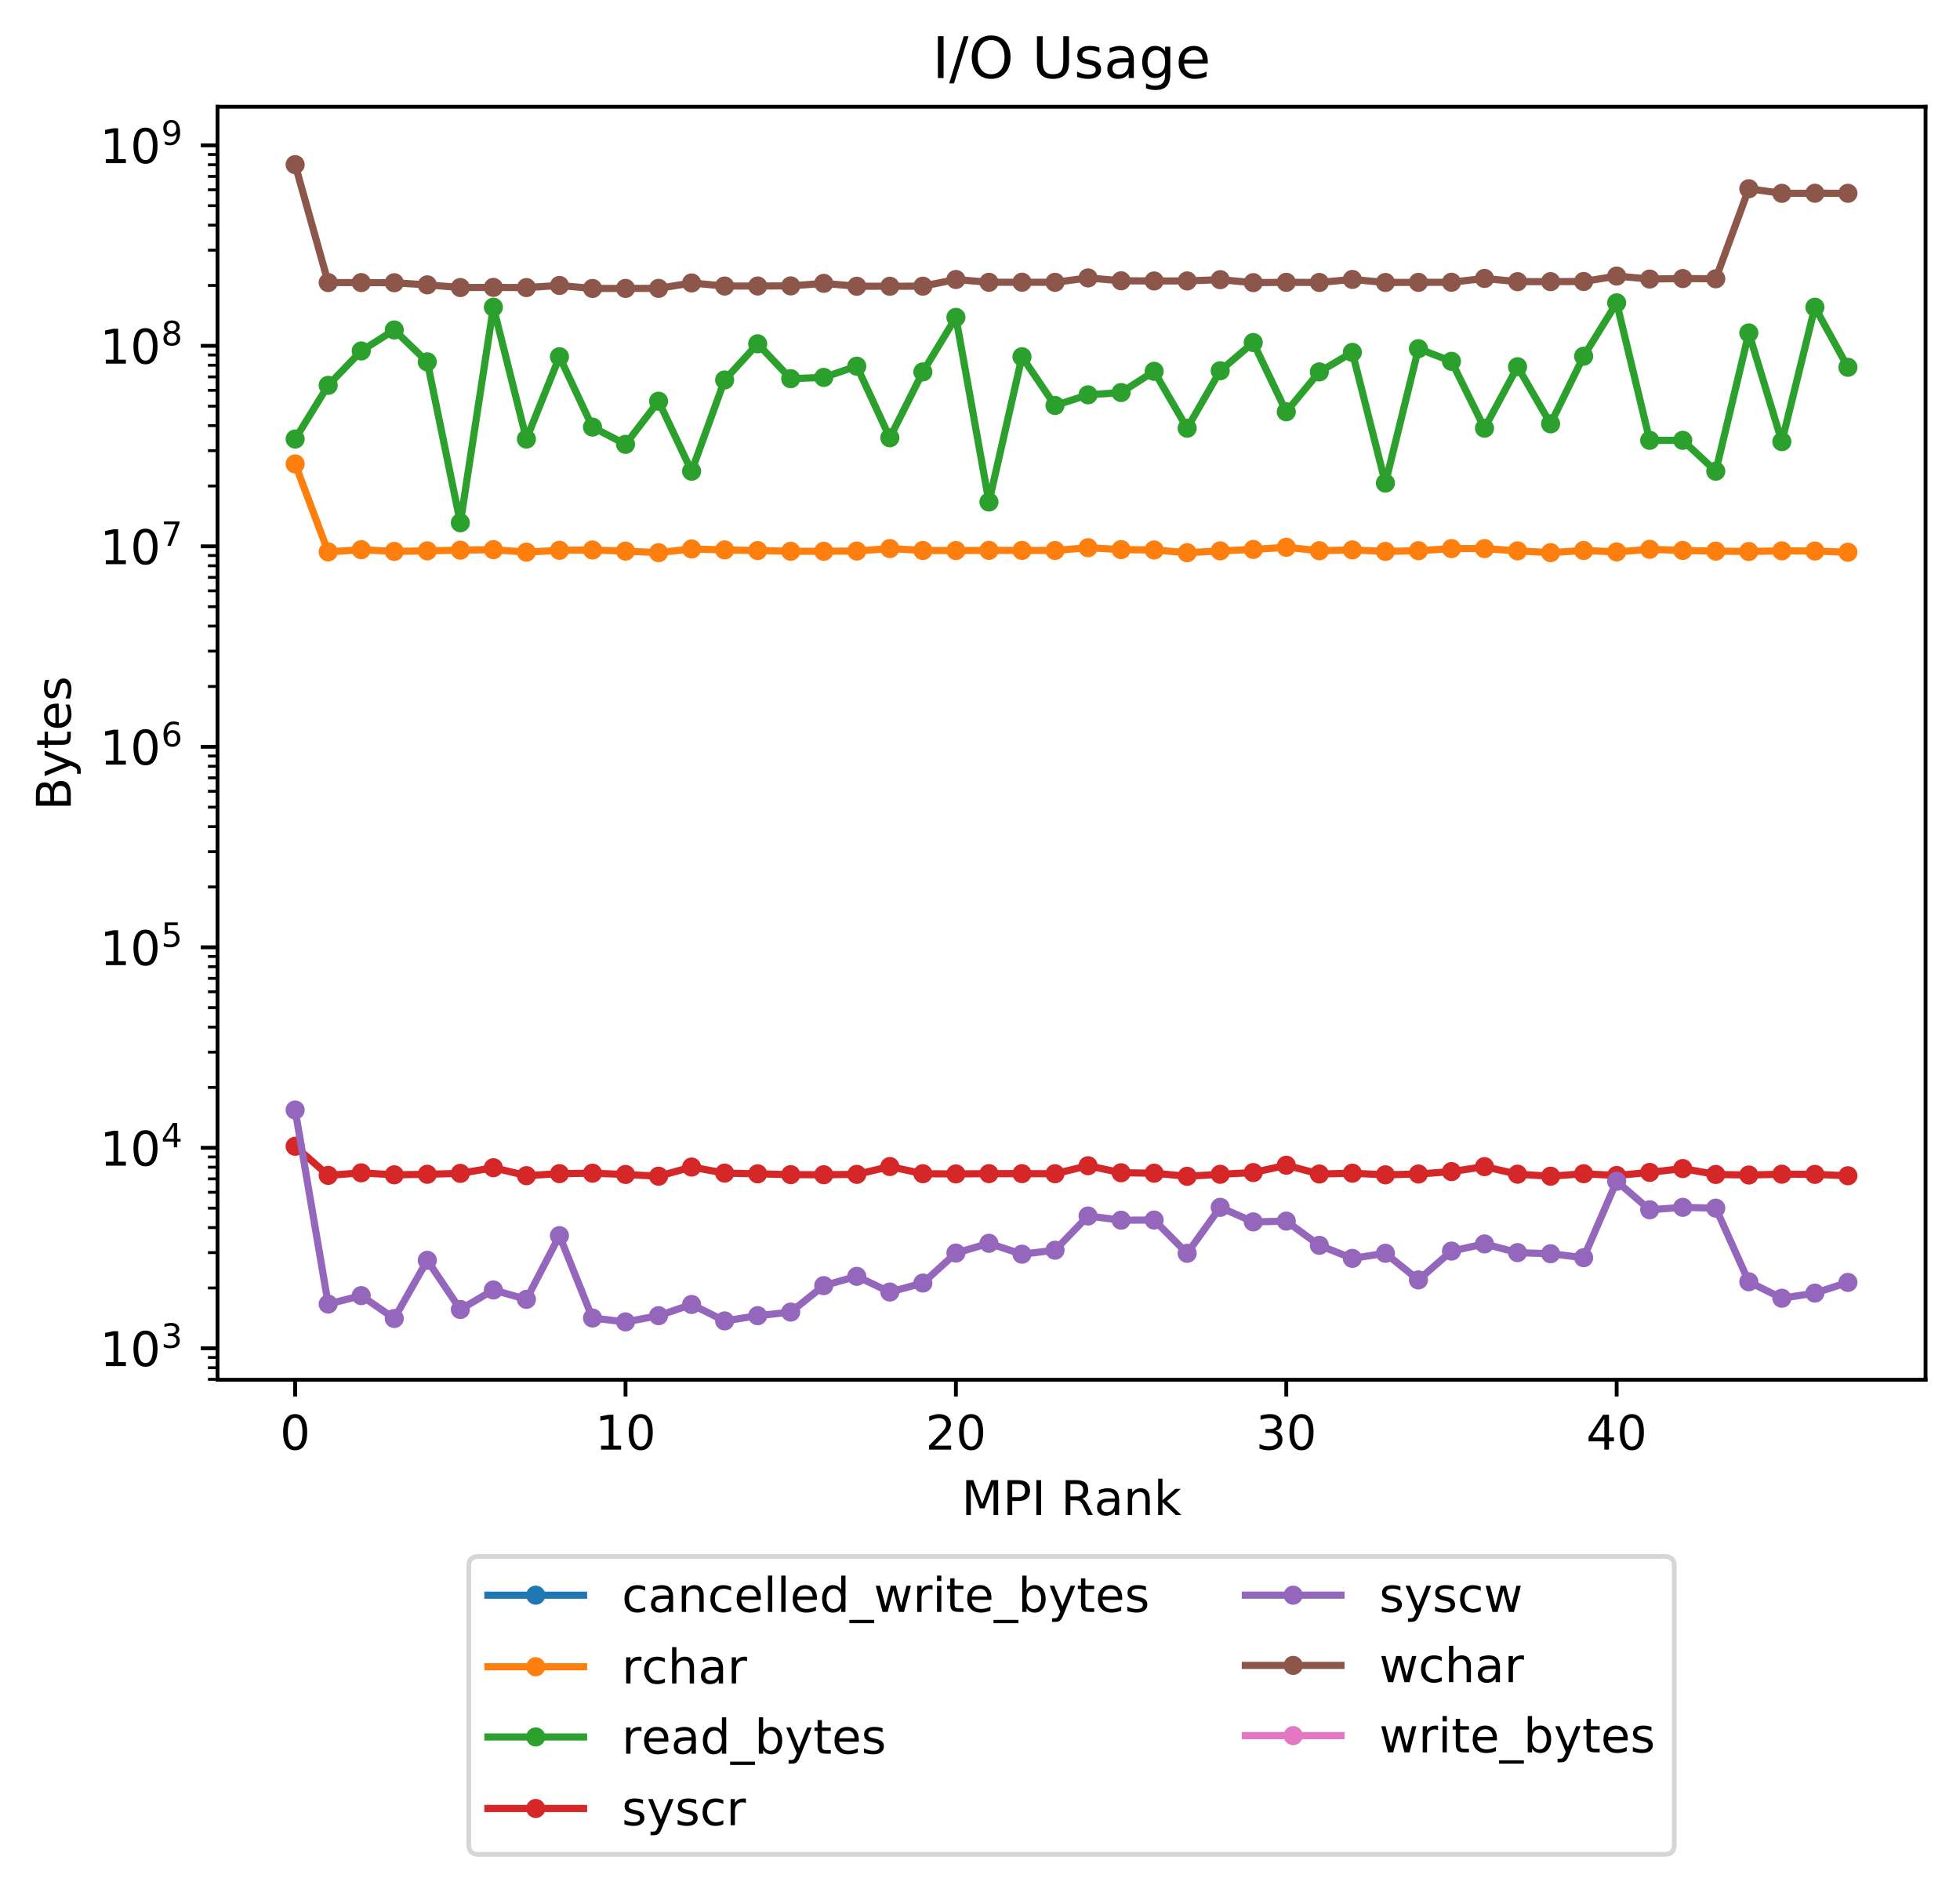 <?xml version="1.0" encoding="utf-8" standalone="no"?>
<!DOCTYPE svg PUBLIC "-//W3C//DTD SVG 1.1//EN"
  "http://www.w3.org/Graphics/SVG/1.1/DTD/svg11.dtd">
<!-- Created with matplotlib (https://matplotlib.org/) -->
<svg height="394.832pt" version="1.1" viewBox="0 0 409.798 394.832" width="409.798pt" xmlns="http://www.w3.org/2000/svg" xmlns:xlink="http://www.w3.org/1999/xlink">
 <defs>
  <style type="text/css">
*{stroke-linecap:butt;stroke-linejoin:round;}
  </style>
 </defs>
 <g id="figure_1">
  <g id="patch_1">
   <path d="M 0 394.832 
L 409.798 394.832 
L 409.798 0 
L 0 0 
z
" style="fill:#ffffff;"/>
  </g>
  <g id="axes_1">
   <g id="patch_2">
    <path d="M 45.478 288.43 
L 402.598 288.43 
L 402.598 22.318 
L 45.478 22.318 
z
" style="fill:#ffffff;"/>
   </g>
   <g id="matplotlib.axis_1">
    <g id="xtick_1">
     <g id="line2d_1">
      <defs>
       <path d="M 0 0 
L 0 3.5 
" id="mf9298a2ff2" style="stroke:#000000;stroke-width:0.8;"/>
      </defs>
      <g>
       <use style="stroke:#000000;stroke-width:0.8;" x="61.711" xlink:href="#mf9298a2ff2" y="288.43"/>
      </g>
     </g>
     <g id="text_1">
      <!-- 0 -->
      <defs>
       <path d="M 31.781 66.406 
Q 24.172 66.406 20.328 58.906 
Q 16.5 51.422 16.5 36.375 
Q 16.5 21.391 20.328 13.891 
Q 24.172 6.391 31.781 6.391 
Q 39.453 6.391 43.281 13.891 
Q 47.125 21.391 47.125 36.375 
Q 47.125 51.422 43.281 58.906 
Q 39.453 66.406 31.781 66.406 
z
M 31.781 74.219 
Q 44.047 74.219 50.516 64.516 
Q 56.984 54.828 56.984 36.375 
Q 56.984 17.969 50.516 8.266 
Q 44.047 -1.422 31.781 -1.422 
Q 19.531 -1.422 13.062 8.266 
Q 6.594 17.969 6.594 36.375 
Q 6.594 54.828 13.062 64.516 
Q 19.531 74.219 31.781 74.219 
z
" id="DejaVuSans-48"/>
      </defs>
      <g transform="translate(58.53 303.029)scale(0.1 -0.1)">
       <use xlink:href="#DejaVuSans-48"/>
      </g>
     </g>
    </g>
    <g id="xtick_2">
     <g id="line2d_2">
      <g>
       <use style="stroke:#000000;stroke-width:0.8;" x="130.786" xlink:href="#mf9298a2ff2" y="288.43"/>
      </g>
     </g>
     <g id="text_2">
      <!-- 10 -->
      <defs>
       <path d="M 12.406 8.297 
L 28.516 8.297 
L 28.516 63.922 
L 10.984 60.406 
L 10.984 69.391 
L 28.422 72.906 
L 38.281 72.906 
L 38.281 8.297 
L 54.391 8.297 
L 54.391 0 
L 12.406 0 
z
" id="DejaVuSans-49"/>
      </defs>
      <g transform="translate(124.424 303.029)scale(0.1 -0.1)">
       <use xlink:href="#DejaVuSans-49"/>
       <use x="63.623" xlink:href="#DejaVuSans-48"/>
      </g>
     </g>
    </g>
    <g id="xtick_3">
     <g id="line2d_3">
      <g>
       <use style="stroke:#000000;stroke-width:0.8;" x="199.862" xlink:href="#mf9298a2ff2" y="288.43"/>
      </g>
     </g>
     <g id="text_3">
      <!-- 20 -->
      <defs>
       <path d="M 19.188 8.297 
L 53.609 8.297 
L 53.609 0 
L 7.328 0 
L 7.328 8.297 
Q 12.938 14.109 22.625 23.891 
Q 32.328 33.688 34.812 36.531 
Q 39.547 41.844 41.422 45.531 
Q 43.312 49.219 43.312 52.781 
Q 43.312 58.594 39.234 62.25 
Q 35.156 65.922 28.609 65.922 
Q 23.969 65.922 18.812 64.312 
Q 13.672 62.703 7.812 59.422 
L 7.812 69.391 
Q 13.766 71.781 18.938 73 
Q 24.125 74.219 28.422 74.219 
Q 39.75 74.219 46.484 68.547 
Q 53.219 62.891 53.219 53.422 
Q 53.219 48.922 51.531 44.891 
Q 49.859 40.875 45.406 35.406 
Q 44.188 33.984 37.641 27.219 
Q 31.109 20.453 19.188 8.297 
z
" id="DejaVuSans-50"/>
      </defs>
      <g transform="translate(193.499 303.029)scale(0.1 -0.1)">
       <use xlink:href="#DejaVuSans-50"/>
       <use x="63.623" xlink:href="#DejaVuSans-48"/>
      </g>
     </g>
    </g>
    <g id="xtick_4">
     <g id="line2d_4">
      <g>
       <use style="stroke:#000000;stroke-width:0.8;" x="268.937" xlink:href="#mf9298a2ff2" y="288.43"/>
      </g>
     </g>
     <g id="text_4">
      <!-- 30 -->
      <defs>
       <path d="M 40.578 39.312 
Q 47.656 37.797 51.625 33 
Q 55.609 28.219 55.609 21.188 
Q 55.609 10.406 48.188 4.484 
Q 40.766 -1.422 27.094 -1.422 
Q 22.516 -1.422 17.656 -0.516 
Q 12.797 0.391 7.625 2.203 
L 7.625 11.719 
Q 11.719 9.328 16.594 8.109 
Q 21.484 6.891 26.812 6.891 
Q 36.078 6.891 40.938 10.547 
Q 45.797 14.203 45.797 21.188 
Q 45.797 27.641 41.281 31.266 
Q 36.766 34.906 28.719 34.906 
L 20.219 34.906 
L 20.219 43.016 
L 29.109 43.016 
Q 36.375 43.016 40.234 45.922 
Q 44.094 48.828 44.094 54.297 
Q 44.094 59.906 40.109 62.906 
Q 36.141 65.922 28.719 65.922 
Q 24.656 65.922 20.016 65.031 
Q 15.375 64.156 9.812 62.312 
L 9.812 71.094 
Q 15.438 72.656 20.344 73.438 
Q 25.25 74.219 29.594 74.219 
Q 40.828 74.219 47.359 69.109 
Q 53.906 64.016 53.906 55.328 
Q 53.906 49.266 50.438 45.094 
Q 46.969 40.922 40.578 39.312 
z
" id="DejaVuSans-51"/>
      </defs>
      <g transform="translate(262.575 303.029)scale(0.1 -0.1)">
       <use xlink:href="#DejaVuSans-51"/>
       <use x="63.623" xlink:href="#DejaVuSans-48"/>
      </g>
     </g>
    </g>
    <g id="xtick_5">
     <g id="line2d_5">
      <g>
       <use style="stroke:#000000;stroke-width:0.8;" x="338.013" xlink:href="#mf9298a2ff2" y="288.43"/>
      </g>
     </g>
     <g id="text_5">
      <!-- 40 -->
      <defs>
       <path d="M 37.797 64.312 
L 12.891 25.391 
L 37.797 25.391 
z
M 35.203 72.906 
L 47.609 72.906 
L 47.609 25.391 
L 58.016 25.391 
L 58.016 17.188 
L 47.609 17.188 
L 47.609 0 
L 37.797 0 
L 37.797 17.188 
L 4.891 17.188 
L 4.891 26.703 
z
" id="DejaVuSans-52"/>
      </defs>
      <g transform="translate(331.65 303.029)scale(0.1 -0.1)">
       <use xlink:href="#DejaVuSans-52"/>
       <use x="63.623" xlink:href="#DejaVuSans-48"/>
      </g>
     </g>
    </g>
    <g id="text_6">
     <!-- MPI Rank -->
     <defs>
      <path d="M 9.812 72.906 
L 24.516 72.906 
L 43.109 23.297 
L 61.812 72.906 
L 76.516 72.906 
L 76.516 0 
L 66.891 0 
L 66.891 64.016 
L 48.094 14.016 
L 38.188 14.016 
L 19.391 64.016 
L 19.391 0 
L 9.812 0 
z
" id="DejaVuSans-77"/>
      <path d="M 19.672 64.797 
L 19.672 37.406 
L 32.078 37.406 
Q 38.969 37.406 42.719 40.969 
Q 46.484 44.531 46.484 51.125 
Q 46.484 57.672 42.719 61.234 
Q 38.969 64.797 32.078 64.797 
z
M 9.812 72.906 
L 32.078 72.906 
Q 44.344 72.906 50.609 67.359 
Q 56.891 61.812 56.891 51.125 
Q 56.891 40.328 50.609 34.812 
Q 44.344 29.297 32.078 29.297 
L 19.672 29.297 
L 19.672 0 
L 9.812 0 
z
" id="DejaVuSans-80"/>
      <path d="M 9.812 72.906 
L 19.672 72.906 
L 19.672 0 
L 9.812 0 
z
" id="DejaVuSans-73"/>
      <path id="DejaVuSans-32"/>
      <path d="M 44.391 34.188 
Q 47.562 33.109 50.562 29.594 
Q 53.562 26.078 56.594 19.922 
L 66.609 0 
L 56 0 
L 46.688 18.703 
Q 43.062 26.031 39.672 28.422 
Q 36.281 30.812 30.422 30.812 
L 19.672 30.812 
L 19.672 0 
L 9.812 0 
L 9.812 72.906 
L 32.078 72.906 
Q 44.578 72.906 50.734 67.672 
Q 56.891 62.453 56.891 51.906 
Q 56.891 45.016 53.688 40.469 
Q 50.484 35.938 44.391 34.188 
z
M 19.672 64.797 
L 19.672 38.922 
L 32.078 38.922 
Q 39.203 38.922 42.844 42.219 
Q 46.484 45.516 46.484 51.906 
Q 46.484 58.297 42.844 61.547 
Q 39.203 64.797 32.078 64.797 
z
" id="DejaVuSans-82"/>
      <path d="M 34.281 27.484 
Q 23.391 27.484 19.188 25 
Q 14.984 22.516 14.984 16.5 
Q 14.984 11.719 18.141 8.906 
Q 21.297 6.109 26.703 6.109 
Q 34.188 6.109 38.703 11.406 
Q 43.219 16.703 43.219 25.484 
L 43.219 27.484 
z
M 52.203 31.203 
L 52.203 0 
L 43.219 0 
L 43.219 8.297 
Q 40.141 3.328 35.547 0.953 
Q 30.953 -1.422 24.312 -1.422 
Q 15.922 -1.422 10.953 3.297 
Q 6 8.016 6 15.922 
Q 6 25.141 12.172 29.828 
Q 18.359 34.516 30.609 34.516 
L 43.219 34.516 
L 43.219 35.406 
Q 43.219 41.609 39.141 45 
Q 35.062 48.391 27.688 48.391 
Q 23 48.391 18.547 47.266 
Q 14.109 46.141 10.016 43.891 
L 10.016 52.203 
Q 14.938 54.109 19.578 55.047 
Q 24.219 56 28.609 56 
Q 40.484 56 46.344 49.844 
Q 52.203 43.703 52.203 31.203 
z
" id="DejaVuSans-97"/>
      <path d="M 54.891 33.016 
L 54.891 0 
L 45.906 0 
L 45.906 32.719 
Q 45.906 40.484 42.875 44.328 
Q 39.844 48.188 33.797 48.188 
Q 26.516 48.188 22.312 43.547 
Q 18.109 38.922 18.109 30.906 
L 18.109 0 
L 9.078 0 
L 9.078 54.688 
L 18.109 54.688 
L 18.109 46.188 
Q 21.344 51.125 25.703 53.562 
Q 30.078 56 35.797 56 
Q 45.219 56 50.047 50.172 
Q 54.891 44.344 54.891 33.016 
z
" id="DejaVuSans-110"/>
      <path d="M 9.078 75.984 
L 18.109 75.984 
L 18.109 31.109 
L 44.922 54.688 
L 56.391 54.688 
L 27.391 29.109 
L 57.625 0 
L 45.906 0 
L 18.109 26.703 
L 18.109 0 
L 9.078 0 
z
" id="DejaVuSans-107"/>
     </defs>
     <g transform="translate(201.044 316.707)scale(0.1 -0.1)">
      <use xlink:href="#DejaVuSans-77"/>
      <use x="86.279" xlink:href="#DejaVuSans-80"/>
      <use x="146.582" xlink:href="#DejaVuSans-73"/>
      <use x="176.074" xlink:href="#DejaVuSans-32"/>
      <use x="207.861" xlink:href="#DejaVuSans-82"/>
      <use x="277.312" xlink:href="#DejaVuSans-97"/>
      <use x="338.592" xlink:href="#DejaVuSans-110"/>
      <use x="401.971" xlink:href="#DejaVuSans-107"/>
     </g>
    </g>
   </g>
   <g id="matplotlib.axis_2">
    <g id="ytick_1">
     <g id="line2d_6">
      <defs>
       <path d="M 0 0 
L -3.5 0 
" id="m088f3e1032" style="stroke:#000000;stroke-width:0.8;"/>
      </defs>
      <g>
       <use style="stroke:#000000;stroke-width:0.8;" x="45.478" xlink:href="#m088f3e1032" y="281.848"/>
      </g>
     </g>
     <g id="text_7">
      <!-- $\mathdefault{10^{3}}$ -->
      <g transform="translate(20.878 285.648)scale(0.1 -0.1)">
       <use transform="translate(0 0.766)" xlink:href="#DejaVuSans-49"/>
       <use transform="translate(63.623 0.766)" xlink:href="#DejaVuSans-48"/>
       <use transform="translate(128.203 39.047)scale(0.7)" xlink:href="#DejaVuSans-51"/>
      </g>
     </g>
    </g>
    <g id="ytick_2">
     <g id="line2d_7">
      <g>
       <use style="stroke:#000000;stroke-width:0.8;" x="45.478" xlink:href="#m088f3e1032" y="239.937"/>
      </g>
     </g>
     <g id="text_8">
      <!-- $\mathdefault{10^{4}}$ -->
      <g transform="translate(20.878 243.736)scale(0.1 -0.1)">
       <use transform="translate(0 0.684)" xlink:href="#DejaVuSans-49"/>
       <use transform="translate(63.623 0.684)" xlink:href="#DejaVuSans-48"/>
       <use transform="translate(128.203 38.966)scale(0.7)" xlink:href="#DejaVuSans-52"/>
      </g>
     </g>
    </g>
    <g id="ytick_3">
     <g id="line2d_8">
      <g>
       <use style="stroke:#000000;stroke-width:0.8;" x="45.478" xlink:href="#m088f3e1032" y="198.026"/>
      </g>
     </g>
     <g id="text_9">
      <!-- $\mathdefault{10^{5}}$ -->
      <defs>
       <path d="M 10.797 72.906 
L 49.516 72.906 
L 49.516 64.594 
L 19.828 64.594 
L 19.828 46.734 
Q 21.969 47.469 24.109 47.828 
Q 26.266 48.188 28.422 48.188 
Q 40.625 48.188 47.75 41.5 
Q 54.891 34.812 54.891 23.391 
Q 54.891 11.625 47.562 5.094 
Q 40.234 -1.422 26.906 -1.422 
Q 22.312 -1.422 17.547 -0.641 
Q 12.797 0.141 7.719 1.703 
L 7.719 11.625 
Q 12.109 9.234 16.797 8.062 
Q 21.484 6.891 26.703 6.891 
Q 35.156 6.891 40.078 11.328 
Q 45.016 15.766 45.016 23.391 
Q 45.016 31 40.078 35.438 
Q 35.156 39.891 26.703 39.891 
Q 22.75 39.891 18.812 39.016 
Q 14.891 38.141 10.797 36.281 
z
" id="DejaVuSans-53"/>
      </defs>
      <g transform="translate(20.878 201.825)scale(0.1 -0.1)">
       <use transform="translate(0 0.684)" xlink:href="#DejaVuSans-49"/>
       <use transform="translate(63.623 0.684)" xlink:href="#DejaVuSans-48"/>
       <use transform="translate(128.203 38.966)scale(0.7)" xlink:href="#DejaVuSans-53"/>
      </g>
     </g>
    </g>
    <g id="ytick_4">
     <g id="line2d_9">
      <g>
       <use style="stroke:#000000;stroke-width:0.8;" x="45.478" xlink:href="#m088f3e1032" y="156.114"/>
      </g>
     </g>
     <g id="text_10">
      <!-- $\mathdefault{10^{6}}$ -->
      <defs>
       <path d="M 33.016 40.375 
Q 26.375 40.375 22.484 35.828 
Q 18.609 31.297 18.609 23.391 
Q 18.609 15.531 22.484 10.953 
Q 26.375 6.391 33.016 6.391 
Q 39.656 6.391 43.531 10.953 
Q 47.406 15.531 47.406 23.391 
Q 47.406 31.297 43.531 35.828 
Q 39.656 40.375 33.016 40.375 
z
M 52.594 71.297 
L 52.594 62.312 
Q 48.875 64.062 45.094 64.984 
Q 41.312 65.922 37.594 65.922 
Q 27.828 65.922 22.672 59.328 
Q 17.531 52.734 16.797 39.406 
Q 19.672 43.656 24.016 45.922 
Q 28.375 48.188 33.594 48.188 
Q 44.578 48.188 50.953 41.516 
Q 57.328 34.859 57.328 23.391 
Q 57.328 12.156 50.688 5.359 
Q 44.047 -1.422 33.016 -1.422 
Q 20.359 -1.422 13.672 8.266 
Q 6.984 17.969 6.984 36.375 
Q 6.984 53.656 15.188 63.938 
Q 23.391 74.219 37.203 74.219 
Q 40.922 74.219 44.703 73.484 
Q 48.484 72.75 52.594 71.297 
z
" id="DejaVuSans-54"/>
      </defs>
      <g transform="translate(20.878 159.914)scale(0.1 -0.1)">
       <use transform="translate(0 0.766)" xlink:href="#DejaVuSans-49"/>
       <use transform="translate(63.623 0.766)" xlink:href="#DejaVuSans-48"/>
       <use transform="translate(128.203 39.047)scale(0.7)" xlink:href="#DejaVuSans-54"/>
      </g>
     </g>
    </g>
    <g id="ytick_5">
     <g id="line2d_10">
      <g>
       <use style="stroke:#000000;stroke-width:0.8;" x="45.478" xlink:href="#m088f3e1032" y="114.203"/>
      </g>
     </g>
     <g id="text_11">
      <!-- $\mathdefault{10^{7}}$ -->
      <defs>
       <path d="M 8.203 72.906 
L 55.078 72.906 
L 55.078 68.703 
L 28.609 0 
L 18.312 0 
L 43.219 64.594 
L 8.203 64.594 
z
" id="DejaVuSans-55"/>
      </defs>
      <g transform="translate(20.878 118.002)scale(0.1 -0.1)">
       <use transform="translate(0 0.684)" xlink:href="#DejaVuSans-49"/>
       <use transform="translate(63.623 0.684)" xlink:href="#DejaVuSans-48"/>
       <use transform="translate(128.203 38.966)scale(0.7)" xlink:href="#DejaVuSans-55"/>
      </g>
     </g>
    </g>
    <g id="ytick_6">
     <g id="line2d_11">
      <g>
       <use style="stroke:#000000;stroke-width:0.8;" x="45.478" xlink:href="#m088f3e1032" y="72.292"/>
      </g>
     </g>
     <g id="text_12">
      <!-- $\mathdefault{10^{8}}$ -->
      <defs>
       <path d="M 31.781 34.625 
Q 24.75 34.625 20.719 30.859 
Q 16.703 27.094 16.703 20.516 
Q 16.703 13.922 20.719 10.156 
Q 24.75 6.391 31.781 6.391 
Q 38.812 6.391 42.859 10.172 
Q 46.922 13.969 46.922 20.516 
Q 46.922 27.094 42.891 30.859 
Q 38.875 34.625 31.781 34.625 
z
M 21.922 38.812 
Q 15.578 40.375 12.031 44.719 
Q 8.5 49.078 8.5 55.328 
Q 8.5 64.062 14.719 69.141 
Q 20.953 74.219 31.781 74.219 
Q 42.672 74.219 48.875 69.141 
Q 55.078 64.062 55.078 55.328 
Q 55.078 49.078 51.531 44.719 
Q 48 40.375 41.703 38.812 
Q 48.828 37.156 52.797 32.312 
Q 56.781 27.484 56.781 20.516 
Q 56.781 9.906 50.312 4.234 
Q 43.844 -1.422 31.781 -1.422 
Q 19.734 -1.422 13.25 4.234 
Q 6.781 9.906 6.781 20.516 
Q 6.781 27.484 10.781 32.312 
Q 14.797 37.156 21.922 38.812 
z
M 18.312 54.391 
Q 18.312 48.734 21.844 45.562 
Q 25.391 42.391 31.781 42.391 
Q 38.141 42.391 41.719 45.562 
Q 45.312 48.734 45.312 54.391 
Q 45.312 60.062 41.719 63.234 
Q 38.141 66.406 31.781 66.406 
Q 25.391 66.406 21.844 63.234 
Q 18.312 60.062 18.312 54.391 
z
" id="DejaVuSans-56"/>
      </defs>
      <g transform="translate(20.878 76.091)scale(0.1 -0.1)">
       <use transform="translate(0 0.766)" xlink:href="#DejaVuSans-49"/>
       <use transform="translate(63.623 0.766)" xlink:href="#DejaVuSans-48"/>
       <use transform="translate(128.203 39.047)scale(0.7)" xlink:href="#DejaVuSans-56"/>
      </g>
     </g>
    </g>
    <g id="ytick_7">
     <g id="line2d_12">
      <g>
       <use style="stroke:#000000;stroke-width:0.8;" x="45.478" xlink:href="#m088f3e1032" y="30.381"/>
      </g>
     </g>
     <g id="text_13">
      <!-- $\mathdefault{10^{9}}$ -->
      <defs>
       <path d="M 10.984 1.516 
L 10.984 10.5 
Q 14.703 8.734 18.5 7.812 
Q 22.312 6.891 25.984 6.891 
Q 35.75 6.891 40.891 13.453 
Q 46.047 20.016 46.781 33.406 
Q 43.953 29.203 39.594 26.953 
Q 35.25 24.703 29.984 24.703 
Q 19.047 24.703 12.672 31.312 
Q 6.297 37.938 6.297 49.422 
Q 6.297 60.641 12.938 67.422 
Q 19.578 74.219 30.609 74.219 
Q 43.266 74.219 49.922 64.516 
Q 56.594 54.828 56.594 36.375 
Q 56.594 19.141 48.406 8.859 
Q 40.234 -1.422 26.422 -1.422 
Q 22.703 -1.422 18.891 -0.688 
Q 15.094 0.047 10.984 1.516 
z
M 30.609 32.422 
Q 37.25 32.422 41.125 36.953 
Q 45.016 41.5 45.016 49.422 
Q 45.016 57.281 41.125 61.844 
Q 37.25 66.406 30.609 66.406 
Q 23.969 66.406 20.094 61.844 
Q 16.219 57.281 16.219 49.422 
Q 16.219 41.5 20.094 36.953 
Q 23.969 32.422 30.609 32.422 
z
" id="DejaVuSans-57"/>
      </defs>
      <g transform="translate(20.878 34.18)scale(0.1 -0.1)">
       <use transform="translate(0 0.766)" xlink:href="#DejaVuSans-49"/>
       <use transform="translate(63.623 0.766)" xlink:href="#DejaVuSans-48"/>
       <use transform="translate(128.203 39.047)scale(0.7)" xlink:href="#DejaVuSans-57"/>
      </g>
     </g>
    </g>
    <g id="ytick_8">
     <g id="line2d_13">
      <defs>
       <path d="M 0 0 
L -2 0 
" id="mb7caca8855" style="stroke:#000000;stroke-width:0.6;"/>
      </defs>
      <g>
       <use style="stroke:#000000;stroke-width:0.6;" x="45.478" xlink:href="#mb7caca8855" y="288.341"/>
      </g>
     </g>
    </g>
    <g id="ytick_9">
     <g id="line2d_14">
      <g>
       <use style="stroke:#000000;stroke-width:0.6;" x="45.478" xlink:href="#mb7caca8855" y="285.91"/>
      </g>
     </g>
    </g>
    <g id="ytick_10">
     <g id="line2d_15">
      <g>
       <use style="stroke:#000000;stroke-width:0.6;" x="45.478" xlink:href="#mb7caca8855" y="283.766"/>
      </g>
     </g>
    </g>
    <g id="ytick_11">
     <g id="line2d_16">
      <g>
       <use style="stroke:#000000;stroke-width:0.6;" x="45.478" xlink:href="#mb7caca8855" y="269.232"/>
      </g>
     </g>
    </g>
    <g id="ytick_12">
     <g id="line2d_17">
      <g>
       <use style="stroke:#000000;stroke-width:0.6;" x="45.478" xlink:href="#mb7caca8855" y="261.852"/>
      </g>
     </g>
    </g>
    <g id="ytick_13">
     <g id="line2d_18">
      <g>
       <use style="stroke:#000000;stroke-width:0.6;" x="45.478" xlink:href="#mb7caca8855" y="256.615"/>
      </g>
     </g>
    </g>
    <g id="ytick_14">
     <g id="line2d_19">
      <g>
       <use style="stroke:#000000;stroke-width:0.6;" x="45.478" xlink:href="#mb7caca8855" y="252.554"/>
      </g>
     </g>
    </g>
    <g id="ytick_15">
     <g id="line2d_20">
      <g>
       <use style="stroke:#000000;stroke-width:0.6;" x="45.478" xlink:href="#mb7caca8855" y="249.235"/>
      </g>
     </g>
    </g>
    <g id="ytick_16">
     <g id="line2d_21">
      <g>
       <use style="stroke:#000000;stroke-width:0.6;" x="45.478" xlink:href="#mb7caca8855" y="246.429"/>
      </g>
     </g>
    </g>
    <g id="ytick_17">
     <g id="line2d_22">
      <g>
       <use style="stroke:#000000;stroke-width:0.6;" x="45.478" xlink:href="#mb7caca8855" y="243.999"/>
      </g>
     </g>
    </g>
    <g id="ytick_18">
     <g id="line2d_23">
      <g>
       <use style="stroke:#000000;stroke-width:0.6;" x="45.478" xlink:href="#mb7caca8855" y="241.855"/>
      </g>
     </g>
    </g>
    <g id="ytick_19">
     <g id="line2d_24">
      <g>
       <use style="stroke:#000000;stroke-width:0.6;" x="45.478" xlink:href="#mb7caca8855" y="227.321"/>
      </g>
     </g>
    </g>
    <g id="ytick_20">
     <g id="line2d_25">
      <g>
       <use style="stroke:#000000;stroke-width:0.6;" x="45.478" xlink:href="#mb7caca8855" y="219.94"/>
      </g>
     </g>
    </g>
    <g id="ytick_21">
     <g id="line2d_26">
      <g>
       <use style="stroke:#000000;stroke-width:0.6;" x="45.478" xlink:href="#mb7caca8855" y="214.704"/>
      </g>
     </g>
    </g>
    <g id="ytick_22">
     <g id="line2d_27">
      <g>
       <use style="stroke:#000000;stroke-width:0.6;" x="45.478" xlink:href="#mb7caca8855" y="210.642"/>
      </g>
     </g>
    </g>
    <g id="ytick_23">
     <g id="line2d_28">
      <g>
       <use style="stroke:#000000;stroke-width:0.6;" x="45.478" xlink:href="#mb7caca8855" y="207.324"/>
      </g>
     </g>
    </g>
    <g id="ytick_24">
     <g id="line2d_29">
      <g>
       <use style="stroke:#000000;stroke-width:0.6;" x="45.478" xlink:href="#mb7caca8855" y="204.518"/>
      </g>
     </g>
    </g>
    <g id="ytick_25">
     <g id="line2d_30">
      <g>
       <use style="stroke:#000000;stroke-width:0.6;" x="45.478" xlink:href="#mb7caca8855" y="202.087"/>
      </g>
     </g>
    </g>
    <g id="ytick_26">
     <g id="line2d_31">
      <g>
       <use style="stroke:#000000;stroke-width:0.6;" x="45.478" xlink:href="#mb7caca8855" y="199.944"/>
      </g>
     </g>
    </g>
    <g id="ytick_27">
     <g id="line2d_32">
      <g>
       <use style="stroke:#000000;stroke-width:0.6;" x="45.478" xlink:href="#mb7caca8855" y="185.409"/>
      </g>
     </g>
    </g>
    <g id="ytick_28">
     <g id="line2d_33">
      <g>
       <use style="stroke:#000000;stroke-width:0.6;" x="45.478" xlink:href="#mb7caca8855" y="178.029"/>
      </g>
     </g>
    </g>
    <g id="ytick_29">
     <g id="line2d_34">
      <g>
       <use style="stroke:#000000;stroke-width:0.6;" x="45.478" xlink:href="#mb7caca8855" y="172.793"/>
      </g>
     </g>
    </g>
    <g id="ytick_30">
     <g id="line2d_35">
      <g>
       <use style="stroke:#000000;stroke-width:0.6;" x="45.478" xlink:href="#mb7caca8855" y="168.731"/>
      </g>
     </g>
    </g>
    <g id="ytick_31">
     <g id="line2d_36">
      <g>
       <use style="stroke:#000000;stroke-width:0.6;" x="45.478" xlink:href="#mb7caca8855" y="165.412"/>
      </g>
     </g>
    </g>
    <g id="ytick_32">
     <g id="line2d_37">
      <g>
       <use style="stroke:#000000;stroke-width:0.6;" x="45.478" xlink:href="#mb7caca8855" y="162.607"/>
      </g>
     </g>
    </g>
    <g id="ytick_33">
     <g id="line2d_38">
      <g>
       <use style="stroke:#000000;stroke-width:0.6;" x="45.478" xlink:href="#mb7caca8855" y="160.176"/>
      </g>
     </g>
    </g>
    <g id="ytick_34">
     <g id="line2d_39">
      <g>
       <use style="stroke:#000000;stroke-width:0.6;" x="45.478" xlink:href="#mb7caca8855" y="158.032"/>
      </g>
     </g>
    </g>
    <g id="ytick_35">
     <g id="line2d_40">
      <g>
       <use style="stroke:#000000;stroke-width:0.6;" x="45.478" xlink:href="#mb7caca8855" y="143.498"/>
      </g>
     </g>
    </g>
    <g id="ytick_36">
     <g id="line2d_41">
      <g>
       <use style="stroke:#000000;stroke-width:0.6;" x="45.478" xlink:href="#mb7caca8855" y="136.118"/>
      </g>
     </g>
    </g>
    <g id="ytick_37">
     <g id="line2d_42">
      <g>
       <use style="stroke:#000000;stroke-width:0.6;" x="45.478" xlink:href="#mb7caca8855" y="130.881"/>
      </g>
     </g>
    </g>
    <g id="ytick_38">
     <g id="line2d_43">
      <g>
       <use style="stroke:#000000;stroke-width:0.6;" x="45.478" xlink:href="#mb7caca8855" y="126.82"/>
      </g>
     </g>
    </g>
    <g id="ytick_39">
     <g id="line2d_44">
      <g>
       <use style="stroke:#000000;stroke-width:0.6;" x="45.478" xlink:href="#mb7caca8855" y="123.501"/>
      </g>
     </g>
    </g>
    <g id="ytick_40">
     <g id="line2d_45">
      <g>
       <use style="stroke:#000000;stroke-width:0.6;" x="45.478" xlink:href="#mb7caca8855" y="120.695"/>
      </g>
     </g>
    </g>
    <g id="ytick_41">
     <g id="line2d_46">
      <g>
       <use style="stroke:#000000;stroke-width:0.6;" x="45.478" xlink:href="#mb7caca8855" y="118.265"/>
      </g>
     </g>
    </g>
    <g id="ytick_42">
     <g id="line2d_47">
      <g>
       <use style="stroke:#000000;stroke-width:0.6;" x="45.478" xlink:href="#mb7caca8855" y="116.121"/>
      </g>
     </g>
    </g>
    <g id="ytick_43">
     <g id="line2d_48">
      <g>
       <use style="stroke:#000000;stroke-width:0.6;" x="45.478" xlink:href="#mb7caca8855" y="101.587"/>
      </g>
     </g>
    </g>
    <g id="ytick_44">
     <g id="line2d_49">
      <g>
       <use style="stroke:#000000;stroke-width:0.6;" x="45.478" xlink:href="#mb7caca8855" y="94.206"/>
      </g>
     </g>
    </g>
    <g id="ytick_45">
     <g id="line2d_50">
      <g>
       <use style="stroke:#000000;stroke-width:0.6;" x="45.478" xlink:href="#mb7caca8855" y="88.97"/>
      </g>
     </g>
    </g>
    <g id="ytick_46">
     <g id="line2d_51">
      <g>
       <use style="stroke:#000000;stroke-width:0.6;" x="45.478" xlink:href="#mb7caca8855" y="84.908"/>
      </g>
     </g>
    </g>
    <g id="ytick_47">
     <g id="line2d_52">
      <g>
       <use style="stroke:#000000;stroke-width:0.6;" x="45.478" xlink:href="#mb7caca8855" y="81.59"/>
      </g>
     </g>
    </g>
    <g id="ytick_48">
     <g id="line2d_53">
      <g>
       <use style="stroke:#000000;stroke-width:0.6;" x="45.478" xlink:href="#mb7caca8855" y="78.784"/>
      </g>
     </g>
    </g>
    <g id="ytick_49">
     <g id="line2d_54">
      <g>
       <use style="stroke:#000000;stroke-width:0.6;" x="45.478" xlink:href="#mb7caca8855" y="76.353"/>
      </g>
     </g>
    </g>
    <g id="ytick_50">
     <g id="line2d_55">
      <g>
       <use style="stroke:#000000;stroke-width:0.6;" x="45.478" xlink:href="#mb7caca8855" y="74.21"/>
      </g>
     </g>
    </g>
    <g id="ytick_51">
     <g id="line2d_56">
      <g>
       <use style="stroke:#000000;stroke-width:0.6;" x="45.478" xlink:href="#mb7caca8855" y="59.675"/>
      </g>
     </g>
    </g>
    <g id="ytick_52">
     <g id="line2d_57">
      <g>
       <use style="stroke:#000000;stroke-width:0.6;" x="45.478" xlink:href="#mb7caca8855" y="52.295"/>
      </g>
     </g>
    </g>
    <g id="ytick_53">
     <g id="line2d_58">
      <g>
       <use style="stroke:#000000;stroke-width:0.6;" x="45.478" xlink:href="#mb7caca8855" y="47.059"/>
      </g>
     </g>
    </g>
    <g id="ytick_54">
     <g id="line2d_59">
      <g>
       <use style="stroke:#000000;stroke-width:0.6;" x="45.478" xlink:href="#mb7caca8855" y="42.997"/>
      </g>
     </g>
    </g>
    <g id="ytick_55">
     <g id="line2d_60">
      <g>
       <use style="stroke:#000000;stroke-width:0.6;" x="45.478" xlink:href="#mb7caca8855" y="39.679"/>
      </g>
     </g>
    </g>
    <g id="ytick_56">
     <g id="line2d_61">
      <g>
       <use style="stroke:#000000;stroke-width:0.6;" x="45.478" xlink:href="#mb7caca8855" y="36.873"/>
      </g>
     </g>
    </g>
    <g id="ytick_57">
     <g id="line2d_62">
      <g>
       <use style="stroke:#000000;stroke-width:0.6;" x="45.478" xlink:href="#mb7caca8855" y="34.442"/>
      </g>
     </g>
    </g>
    <g id="ytick_58">
     <g id="line2d_63">
      <g>
       <use style="stroke:#000000;stroke-width:0.6;" x="45.478" xlink:href="#mb7caca8855" y="32.298"/>
      </g>
     </g>
    </g>
    <g id="text_14">
     <!-- Bytes -->
     <defs>
      <path d="M 19.672 34.812 
L 19.672 8.109 
L 35.5 8.109 
Q 43.453 8.109 47.281 11.406 
Q 51.125 14.703 51.125 21.484 
Q 51.125 28.328 47.281 31.562 
Q 43.453 34.812 35.5 34.812 
z
M 19.672 64.797 
L 19.672 42.828 
L 34.281 42.828 
Q 41.5 42.828 45.031 45.531 
Q 48.578 48.25 48.578 53.812 
Q 48.578 59.328 45.031 62.062 
Q 41.5 64.797 34.281 64.797 
z
M 9.812 72.906 
L 35.016 72.906 
Q 46.297 72.906 52.391 68.219 
Q 58.5 63.531 58.5 54.891 
Q 58.5 48.188 55.375 44.234 
Q 52.25 40.281 46.188 39.312 
Q 53.469 37.75 57.5 32.781 
Q 61.531 27.828 61.531 20.406 
Q 61.531 10.641 54.891 5.312 
Q 48.25 0 35.984 0 
L 9.812 0 
z
" id="DejaVuSans-66"/>
      <path d="M 32.172 -5.078 
Q 28.375 -14.844 24.75 -17.812 
Q 21.141 -20.797 15.094 -20.797 
L 7.906 -20.797 
L 7.906 -13.281 
L 13.188 -13.281 
Q 16.891 -13.281 18.938 -11.516 
Q 21 -9.766 23.484 -3.219 
L 25.094 0.875 
L 2.984 54.688 
L 12.5 54.688 
L 29.594 11.922 
L 46.688 54.688 
L 56.203 54.688 
z
" id="DejaVuSans-121"/>
      <path d="M 18.312 70.219 
L 18.312 54.688 
L 36.812 54.688 
L 36.812 47.703 
L 18.312 47.703 
L 18.312 18.016 
Q 18.312 11.328 20.141 9.422 
Q 21.969 7.516 27.594 7.516 
L 36.812 7.516 
L 36.812 0 
L 27.594 0 
Q 17.188 0 13.234 3.875 
Q 9.281 7.766 9.281 18.016 
L 9.281 47.703 
L 2.688 47.703 
L 2.688 54.688 
L 9.281 54.688 
L 9.281 70.219 
z
" id="DejaVuSans-116"/>
      <path d="M 56.203 29.594 
L 56.203 25.203 
L 14.891 25.203 
Q 15.484 15.922 20.484 11.062 
Q 25.484 6.203 34.422 6.203 
Q 39.594 6.203 44.453 7.469 
Q 49.312 8.734 54.109 11.281 
L 54.109 2.781 
Q 49.266 0.734 44.188 -0.344 
Q 39.109 -1.422 33.891 -1.422 
Q 20.797 -1.422 13.156 6.188 
Q 5.516 13.812 5.516 26.812 
Q 5.516 40.234 12.766 48.109 
Q 20.016 56 32.328 56 
Q 43.359 56 49.781 48.891 
Q 56.203 41.797 56.203 29.594 
z
M 47.219 32.234 
Q 47.125 39.594 43.094 43.984 
Q 39.062 48.391 32.422 48.391 
Q 24.906 48.391 20.391 44.141 
Q 15.875 39.891 15.188 32.172 
z
" id="DejaVuSans-101"/>
      <path d="M 44.281 53.078 
L 44.281 44.578 
Q 40.484 46.531 36.375 47.5 
Q 32.281 48.484 27.875 48.484 
Q 21.188 48.484 17.844 46.438 
Q 14.5 44.391 14.5 40.281 
Q 14.5 37.156 16.891 35.375 
Q 19.281 33.594 26.516 31.984 
L 29.594 31.297 
Q 39.156 29.25 43.188 25.516 
Q 47.219 21.781 47.219 15.094 
Q 47.219 7.469 41.188 3.016 
Q 35.156 -1.422 24.609 -1.422 
Q 20.219 -1.422 15.453 -0.562 
Q 10.688 0.297 5.422 2 
L 5.422 11.281 
Q 10.406 8.688 15.234 7.391 
Q 20.062 6.109 24.812 6.109 
Q 31.156 6.109 34.562 8.281 
Q 37.984 10.453 37.984 14.406 
Q 37.984 18.062 35.516 20.016 
Q 33.062 21.969 24.703 23.781 
L 21.578 24.516 
Q 13.234 26.266 9.516 29.906 
Q 5.812 33.547 5.812 39.891 
Q 5.812 47.609 11.281 51.797 
Q 16.75 56 26.812 56 
Q 31.781 56 36.172 55.266 
Q 40.578 54.547 44.281 53.078 
z
" id="DejaVuSans-115"/>
     </defs>
     <g transform="translate(14.798 169.405)rotate(-90)scale(0.1 -0.1)">
      <use xlink:href="#DejaVuSans-66"/>
      <use x="68.604" xlink:href="#DejaVuSans-121"/>
      <use x="127.783" xlink:href="#DejaVuSans-116"/>
      <use x="166.992" xlink:href="#DejaVuSans-101"/>
      <use x="228.516" xlink:href="#DejaVuSans-115"/>
     </g>
    </g>
   </g>
   <g id="line2d_64">
    <path clip-path="url(#pb1e39f4688)" style="fill:none;stroke:#1f77b4;stroke-linecap:square;stroke-width:1.5;"/>
    <defs>
     <path d="M 0 1.5 
C 0.398 1.5 0.779 1.342 1.061 1.061 
C 1.342 0.779 1.5 0.398 1.5 0 
C 1.5 -0.398 1.342 -0.779 1.061 -1.061 
C 0.779 -1.342 0.398 -1.5 0 -1.5 
C -0.398 -1.5 -0.779 -1.342 -1.061 -1.061 
C -1.342 -0.779 -1.5 -0.398 -1.5 0 
C -1.5 0.398 -1.342 0.779 -1.061 1.061 
C -0.779 1.342 -0.398 1.5 0 1.5 
z
" id="m5a35b4c1ff" style="stroke:#1f77b4;"/>
    </defs>
    <g clip-path="url(#pb1e39f4688)"/>
   </g>
   <g id="line2d_65">
    <path clip-path="url(#pb1e39f4688)" d="M 61.711 96.983 
L 68.618 115.372 
L 75.526 114.904 
L 82.433 115.27 
L 89.341 115.152 
L 96.249 115.004 
L 103.156 114.897 
L 110.064 115.423 
L 116.971 115.036 
L 123.879 114.97 
L 130.786 115.204 
L 137.694 115.525 
L 144.601 114.752 
L 151.509 114.956 
L 158.416 115.087 
L 165.324 115.238 
L 172.232 115.239 
L 179.139 115.189 
L 186.047 114.67 
L 192.954 115.072 
L 199.862 115.087 
L 206.769 115.054 
L 213.677 115.055 
L 220.584 115.072 
L 227.492 114.49 
L 234.399 114.889 
L 241.307 114.97 
L 248.215 115.541 
L 255.122 115.154 
L 262.03 114.856 
L 268.937 114.409 
L 275.845 115.121 
L 282.752 114.953 
L 289.66 115.27 
L 296.567 115.12 
L 303.475 114.676 
L 310.382 114.675 
L 317.29 115.157 
L 324.198 115.526 
L 331.105 115.072 
L 338.013 115.375 
L 344.92 114.826 
L 351.828 115.065 
L 358.735 115.206 
L 365.643 115.288 
L 372.55 115.154 
L 379.458 115.189 
L 386.365 115.44 
" style="fill:none;stroke:#ff7f0e;stroke-linecap:square;stroke-width:1.5;"/>
    <defs>
     <path d="M 0 1.5 
C 0.398 1.5 0.779 1.342 1.061 1.061 
C 1.342 0.779 1.5 0.398 1.5 0 
C 1.5 -0.398 1.342 -0.779 1.061 -1.061 
C 0.779 -1.342 0.398 -1.5 0 -1.5 
C -0.398 -1.5 -0.779 -1.342 -1.061 -1.061 
C -1.342 -0.779 -1.5 -0.398 -1.5 0 
C -1.5 0.398 -1.342 0.779 -1.061 1.061 
C -0.779 1.342 -0.398 1.5 0 1.5 
z
" id="mcce61b2cd7" style="stroke:#ff7f0e;"/>
    </defs>
    <g clip-path="url(#pb1e39f4688)">
     <use style="fill:#ff7f0e;stroke:#ff7f0e;" x="61.711" xlink:href="#mcce61b2cd7" y="96.983"/>
     <use style="fill:#ff7f0e;stroke:#ff7f0e;" x="68.618" xlink:href="#mcce61b2cd7" y="115.372"/>
     <use style="fill:#ff7f0e;stroke:#ff7f0e;" x="75.526" xlink:href="#mcce61b2cd7" y="114.904"/>
     <use style="fill:#ff7f0e;stroke:#ff7f0e;" x="82.433" xlink:href="#mcce61b2cd7" y="115.27"/>
     <use style="fill:#ff7f0e;stroke:#ff7f0e;" x="89.341" xlink:href="#mcce61b2cd7" y="115.152"/>
     <use style="fill:#ff7f0e;stroke:#ff7f0e;" x="96.249" xlink:href="#mcce61b2cd7" y="115.004"/>
     <use style="fill:#ff7f0e;stroke:#ff7f0e;" x="103.156" xlink:href="#mcce61b2cd7" y="114.897"/>
     <use style="fill:#ff7f0e;stroke:#ff7f0e;" x="110.064" xlink:href="#mcce61b2cd7" y="115.423"/>
     <use style="fill:#ff7f0e;stroke:#ff7f0e;" x="116.971" xlink:href="#mcce61b2cd7" y="115.036"/>
     <use style="fill:#ff7f0e;stroke:#ff7f0e;" x="123.879" xlink:href="#mcce61b2cd7" y="114.97"/>
     <use style="fill:#ff7f0e;stroke:#ff7f0e;" x="130.786" xlink:href="#mcce61b2cd7" y="115.204"/>
     <use style="fill:#ff7f0e;stroke:#ff7f0e;" x="137.694" xlink:href="#mcce61b2cd7" y="115.525"/>
     <use style="fill:#ff7f0e;stroke:#ff7f0e;" x="144.601" xlink:href="#mcce61b2cd7" y="114.752"/>
     <use style="fill:#ff7f0e;stroke:#ff7f0e;" x="151.509" xlink:href="#mcce61b2cd7" y="114.956"/>
     <use style="fill:#ff7f0e;stroke:#ff7f0e;" x="158.416" xlink:href="#mcce61b2cd7" y="115.087"/>
     <use style="fill:#ff7f0e;stroke:#ff7f0e;" x="165.324" xlink:href="#mcce61b2cd7" y="115.238"/>
     <use style="fill:#ff7f0e;stroke:#ff7f0e;" x="172.232" xlink:href="#mcce61b2cd7" y="115.239"/>
     <use style="fill:#ff7f0e;stroke:#ff7f0e;" x="179.139" xlink:href="#mcce61b2cd7" y="115.189"/>
     <use style="fill:#ff7f0e;stroke:#ff7f0e;" x="186.047" xlink:href="#mcce61b2cd7" y="114.67"/>
     <use style="fill:#ff7f0e;stroke:#ff7f0e;" x="192.954" xlink:href="#mcce61b2cd7" y="115.072"/>
     <use style="fill:#ff7f0e;stroke:#ff7f0e;" x="199.862" xlink:href="#mcce61b2cd7" y="115.087"/>
     <use style="fill:#ff7f0e;stroke:#ff7f0e;" x="206.769" xlink:href="#mcce61b2cd7" y="115.054"/>
     <use style="fill:#ff7f0e;stroke:#ff7f0e;" x="213.677" xlink:href="#mcce61b2cd7" y="115.055"/>
     <use style="fill:#ff7f0e;stroke:#ff7f0e;" x="220.584" xlink:href="#mcce61b2cd7" y="115.072"/>
     <use style="fill:#ff7f0e;stroke:#ff7f0e;" x="227.492" xlink:href="#mcce61b2cd7" y="114.49"/>
     <use style="fill:#ff7f0e;stroke:#ff7f0e;" x="234.399" xlink:href="#mcce61b2cd7" y="114.889"/>
     <use style="fill:#ff7f0e;stroke:#ff7f0e;" x="241.307" xlink:href="#mcce61b2cd7" y="114.97"/>
     <use style="fill:#ff7f0e;stroke:#ff7f0e;" x="248.215" xlink:href="#mcce61b2cd7" y="115.541"/>
     <use style="fill:#ff7f0e;stroke:#ff7f0e;" x="255.122" xlink:href="#mcce61b2cd7" y="115.154"/>
     <use style="fill:#ff7f0e;stroke:#ff7f0e;" x="262.03" xlink:href="#mcce61b2cd7" y="114.856"/>
     <use style="fill:#ff7f0e;stroke:#ff7f0e;" x="268.937" xlink:href="#mcce61b2cd7" y="114.409"/>
     <use style="fill:#ff7f0e;stroke:#ff7f0e;" x="275.845" xlink:href="#mcce61b2cd7" y="115.121"/>
     <use style="fill:#ff7f0e;stroke:#ff7f0e;" x="282.752" xlink:href="#mcce61b2cd7" y="114.953"/>
     <use style="fill:#ff7f0e;stroke:#ff7f0e;" x="289.66" xlink:href="#mcce61b2cd7" y="115.27"/>
     <use style="fill:#ff7f0e;stroke:#ff7f0e;" x="296.567" xlink:href="#mcce61b2cd7" y="115.12"/>
     <use style="fill:#ff7f0e;stroke:#ff7f0e;" x="303.475" xlink:href="#mcce61b2cd7" y="114.676"/>
     <use style="fill:#ff7f0e;stroke:#ff7f0e;" x="310.382" xlink:href="#mcce61b2cd7" y="114.675"/>
     <use style="fill:#ff7f0e;stroke:#ff7f0e;" x="317.29" xlink:href="#mcce61b2cd7" y="115.157"/>
     <use style="fill:#ff7f0e;stroke:#ff7f0e;" x="324.198" xlink:href="#mcce61b2cd7" y="115.526"/>
     <use style="fill:#ff7f0e;stroke:#ff7f0e;" x="331.105" xlink:href="#mcce61b2cd7" y="115.072"/>
     <use style="fill:#ff7f0e;stroke:#ff7f0e;" x="338.013" xlink:href="#mcce61b2cd7" y="115.375"/>
     <use style="fill:#ff7f0e;stroke:#ff7f0e;" x="344.92" xlink:href="#mcce61b2cd7" y="114.826"/>
     <use style="fill:#ff7f0e;stroke:#ff7f0e;" x="351.828" xlink:href="#mcce61b2cd7" y="115.065"/>
     <use style="fill:#ff7f0e;stroke:#ff7f0e;" x="358.735" xlink:href="#mcce61b2cd7" y="115.206"/>
     <use style="fill:#ff7f0e;stroke:#ff7f0e;" x="365.643" xlink:href="#mcce61b2cd7" y="115.288"/>
     <use style="fill:#ff7f0e;stroke:#ff7f0e;" x="372.55" xlink:href="#mcce61b2cd7" y="115.154"/>
     <use style="fill:#ff7f0e;stroke:#ff7f0e;" x="379.458" xlink:href="#mcce61b2cd7" y="115.189"/>
     <use style="fill:#ff7f0e;stroke:#ff7f0e;" x="386.365" xlink:href="#mcce61b2cd7" y="115.44"/>
    </g>
   </g>
   <g id="line2d_66">
    <path clip-path="url(#pb1e39f4688)" d="M 61.711 91.779 
L 68.618 80.552 
L 75.526 73.366 
L 82.433 68.976 
L 89.341 75.644 
L 96.249 109.278 
L 103.156 64.224 
L 110.064 91.779 
L 116.971 74.573 
L 123.879 89.281 
L 130.786 92.882 
L 137.694 83.871 
L 144.601 98.502 
L 151.509 79.432 
L 158.416 71.871 
L 165.324 79.162 
L 172.232 78.896 
L 179.139 76.549 
L 186.047 91.513 
L 192.954 77.746 
L 199.862 66.346 
L 206.769 104.939 
L 213.677 74.573 
L 220.584 84.759 
L 227.492 82.534 
L 234.399 82.057 
L 241.307 77.623 
L 248.215 89.516 
L 255.122 77.5 
L 262.03 71.604 
L 268.937 86.08 
L 275.845 77.746 
L 282.752 73.66 
L 289.66 100.988 
L 296.567 72.885 
L 303.475 75.534 
L 310.382 89.516 
L 317.29 76.665 
L 324.198 88.594 
L 331.105 74.469 
L 338.013 63.305 
L 344.92 92.048 
L 351.828 92.048 
L 358.735 98.502 
L 365.643 69.598 
L 372.55 92.322 
L 379.458 64.224 
L 386.365 76.782 
" style="fill:none;stroke:#2ca02c;stroke-linecap:square;stroke-width:1.5;"/>
    <defs>
     <path d="M 0 1.5 
C 0.398 1.5 0.779 1.342 1.061 1.061 
C 1.342 0.779 1.5 0.398 1.5 0 
C 1.5 -0.398 1.342 -0.779 1.061 -1.061 
C 0.779 -1.342 0.398 -1.5 0 -1.5 
C -0.398 -1.5 -0.779 -1.342 -1.061 -1.061 
C -1.342 -0.779 -1.5 -0.398 -1.5 0 
C -1.5 0.398 -1.342 0.779 -1.061 1.061 
C -0.779 1.342 -0.398 1.5 0 1.5 
z
" id="m1663e1c665" style="stroke:#2ca02c;"/>
    </defs>
    <g clip-path="url(#pb1e39f4688)">
     <use style="fill:#2ca02c;stroke:#2ca02c;" x="61.711" xlink:href="#m1663e1c665" y="91.779"/>
     <use style="fill:#2ca02c;stroke:#2ca02c;" x="68.618" xlink:href="#m1663e1c665" y="80.552"/>
     <use style="fill:#2ca02c;stroke:#2ca02c;" x="75.526" xlink:href="#m1663e1c665" y="73.366"/>
     <use style="fill:#2ca02c;stroke:#2ca02c;" x="82.433" xlink:href="#m1663e1c665" y="68.976"/>
     <use style="fill:#2ca02c;stroke:#2ca02c;" x="89.341" xlink:href="#m1663e1c665" y="75.644"/>
     <use style="fill:#2ca02c;stroke:#2ca02c;" x="96.249" xlink:href="#m1663e1c665" y="109.278"/>
     <use style="fill:#2ca02c;stroke:#2ca02c;" x="103.156" xlink:href="#m1663e1c665" y="64.224"/>
     <use style="fill:#2ca02c;stroke:#2ca02c;" x="110.064" xlink:href="#m1663e1c665" y="91.779"/>
     <use style="fill:#2ca02c;stroke:#2ca02c;" x="116.971" xlink:href="#m1663e1c665" y="74.573"/>
     <use style="fill:#2ca02c;stroke:#2ca02c;" x="123.879" xlink:href="#m1663e1c665" y="89.281"/>
     <use style="fill:#2ca02c;stroke:#2ca02c;" x="130.786" xlink:href="#m1663e1c665" y="92.882"/>
     <use style="fill:#2ca02c;stroke:#2ca02c;" x="137.694" xlink:href="#m1663e1c665" y="83.871"/>
     <use style="fill:#2ca02c;stroke:#2ca02c;" x="144.601" xlink:href="#m1663e1c665" y="98.502"/>
     <use style="fill:#2ca02c;stroke:#2ca02c;" x="151.509" xlink:href="#m1663e1c665" y="79.432"/>
     <use style="fill:#2ca02c;stroke:#2ca02c;" x="158.416" xlink:href="#m1663e1c665" y="71.871"/>
     <use style="fill:#2ca02c;stroke:#2ca02c;" x="165.324" xlink:href="#m1663e1c665" y="79.162"/>
     <use style="fill:#2ca02c;stroke:#2ca02c;" x="172.232" xlink:href="#m1663e1c665" y="78.896"/>
     <use style="fill:#2ca02c;stroke:#2ca02c;" x="179.139" xlink:href="#m1663e1c665" y="76.549"/>
     <use style="fill:#2ca02c;stroke:#2ca02c;" x="186.047" xlink:href="#m1663e1c665" y="91.513"/>
     <use style="fill:#2ca02c;stroke:#2ca02c;" x="192.954" xlink:href="#m1663e1c665" y="77.746"/>
     <use style="fill:#2ca02c;stroke:#2ca02c;" x="199.862" xlink:href="#m1663e1c665" y="66.346"/>
     <use style="fill:#2ca02c;stroke:#2ca02c;" x="206.769" xlink:href="#m1663e1c665" y="104.939"/>
     <use style="fill:#2ca02c;stroke:#2ca02c;" x="213.677" xlink:href="#m1663e1c665" y="74.573"/>
     <use style="fill:#2ca02c;stroke:#2ca02c;" x="220.584" xlink:href="#m1663e1c665" y="84.759"/>
     <use style="fill:#2ca02c;stroke:#2ca02c;" x="227.492" xlink:href="#m1663e1c665" y="82.534"/>
     <use style="fill:#2ca02c;stroke:#2ca02c;" x="234.399" xlink:href="#m1663e1c665" y="82.057"/>
     <use style="fill:#2ca02c;stroke:#2ca02c;" x="241.307" xlink:href="#m1663e1c665" y="77.623"/>
     <use style="fill:#2ca02c;stroke:#2ca02c;" x="248.215" xlink:href="#m1663e1c665" y="89.516"/>
     <use style="fill:#2ca02c;stroke:#2ca02c;" x="255.122" xlink:href="#m1663e1c665" y="77.5"/>
     <use style="fill:#2ca02c;stroke:#2ca02c;" x="262.03" xlink:href="#m1663e1c665" y="71.604"/>
     <use style="fill:#2ca02c;stroke:#2ca02c;" x="268.937" xlink:href="#m1663e1c665" y="86.08"/>
     <use style="fill:#2ca02c;stroke:#2ca02c;" x="275.845" xlink:href="#m1663e1c665" y="77.746"/>
     <use style="fill:#2ca02c;stroke:#2ca02c;" x="282.752" xlink:href="#m1663e1c665" y="73.66"/>
     <use style="fill:#2ca02c;stroke:#2ca02c;" x="289.66" xlink:href="#m1663e1c665" y="100.988"/>
     <use style="fill:#2ca02c;stroke:#2ca02c;" x="296.567" xlink:href="#m1663e1c665" y="72.885"/>
     <use style="fill:#2ca02c;stroke:#2ca02c;" x="303.475" xlink:href="#m1663e1c665" y="75.534"/>
     <use style="fill:#2ca02c;stroke:#2ca02c;" x="310.382" xlink:href="#m1663e1c665" y="89.516"/>
     <use style="fill:#2ca02c;stroke:#2ca02c;" x="317.29" xlink:href="#m1663e1c665" y="76.665"/>
     <use style="fill:#2ca02c;stroke:#2ca02c;" x="324.198" xlink:href="#m1663e1c665" y="88.594"/>
     <use style="fill:#2ca02c;stroke:#2ca02c;" x="331.105" xlink:href="#m1663e1c665" y="74.469"/>
     <use style="fill:#2ca02c;stroke:#2ca02c;" x="338.013" xlink:href="#m1663e1c665" y="63.305"/>
     <use style="fill:#2ca02c;stroke:#2ca02c;" x="344.92" xlink:href="#m1663e1c665" y="92.048"/>
     <use style="fill:#2ca02c;stroke:#2ca02c;" x="351.828" xlink:href="#m1663e1c665" y="92.048"/>
     <use style="fill:#2ca02c;stroke:#2ca02c;" x="358.735" xlink:href="#m1663e1c665" y="98.502"/>
     <use style="fill:#2ca02c;stroke:#2ca02c;" x="365.643" xlink:href="#m1663e1c665" y="69.598"/>
     <use style="fill:#2ca02c;stroke:#2ca02c;" x="372.55" xlink:href="#m1663e1c665" y="92.322"/>
     <use style="fill:#2ca02c;stroke:#2ca02c;" x="379.458" xlink:href="#m1663e1c665" y="64.224"/>
     <use style="fill:#2ca02c;stroke:#2ca02c;" x="386.365" xlink:href="#m1663e1c665" y="76.782"/>
    </g>
   </g>
   <g id="line2d_67">
    <path clip-path="url(#pb1e39f4688)" d="M 61.711 239.618 
L 68.618 245.704 
L 75.526 245.173 
L 82.433 245.589 
L 89.341 245.475 
L 96.249 245.286 
L 103.156 244.104 
L 110.064 245.762 
L 116.971 245.342 
L 123.879 245.248 
L 130.786 245.513 
L 137.694 245.878 
L 144.601 243.964 
L 151.509 245.23 
L 158.416 245.38 
L 165.324 245.551 
L 172.232 245.57 
L 179.139 245.494 
L 186.047 243.859 
L 192.954 245.361 
L 199.862 245.399 
L 206.769 245.342 
L 213.677 245.342 
L 220.584 245.361 
L 227.492 243.686 
L 234.399 245.155 
L 241.307 245.248 
L 248.215 245.897 
L 255.122 245.475 
L 262.03 245.117 
L 268.937 243.583 
L 275.845 245.418 
L 282.752 245.248 
L 289.66 245.589 
L 296.567 245.418 
L 303.475 244.914 
L 310.382 243.877 
L 317.29 245.456 
L 324.198 245.878 
L 331.105 245.361 
L 338.013 245.723 
L 344.92 245.08 
L 351.828 244.281 
L 358.735 245.513 
L 365.643 245.627 
L 372.55 245.456 
L 379.458 245.494 
L 386.365 245.781 
" style="fill:none;stroke:#d62728;stroke-linecap:square;stroke-width:1.5;"/>
    <defs>
     <path d="M 0 1.5 
C 0.398 1.5 0.779 1.342 1.061 1.061 
C 1.342 0.779 1.5 0.398 1.5 0 
C 1.5 -0.398 1.342 -0.779 1.061 -1.061 
C 0.779 -1.342 0.398 -1.5 0 -1.5 
C -0.398 -1.5 -0.779 -1.342 -1.061 -1.061 
C -1.342 -0.779 -1.5 -0.398 -1.5 0 
C -1.5 0.398 -1.342 0.779 -1.061 1.061 
C -0.779 1.342 -0.398 1.5 0 1.5 
z
" id="m446d06d102" style="stroke:#d62728;"/>
    </defs>
    <g clip-path="url(#pb1e39f4688)">
     <use style="fill:#d62728;stroke:#d62728;" x="61.711" xlink:href="#m446d06d102" y="239.618"/>
     <use style="fill:#d62728;stroke:#d62728;" x="68.618" xlink:href="#m446d06d102" y="245.704"/>
     <use style="fill:#d62728;stroke:#d62728;" x="75.526" xlink:href="#m446d06d102" y="245.173"/>
     <use style="fill:#d62728;stroke:#d62728;" x="82.433" xlink:href="#m446d06d102" y="245.589"/>
     <use style="fill:#d62728;stroke:#d62728;" x="89.341" xlink:href="#m446d06d102" y="245.475"/>
     <use style="fill:#d62728;stroke:#d62728;" x="96.249" xlink:href="#m446d06d102" y="245.286"/>
     <use style="fill:#d62728;stroke:#d62728;" x="103.156" xlink:href="#m446d06d102" y="244.104"/>
     <use style="fill:#d62728;stroke:#d62728;" x="110.064" xlink:href="#m446d06d102" y="245.762"/>
     <use style="fill:#d62728;stroke:#d62728;" x="116.971" xlink:href="#m446d06d102" y="245.342"/>
     <use style="fill:#d62728;stroke:#d62728;" x="123.879" xlink:href="#m446d06d102" y="245.248"/>
     <use style="fill:#d62728;stroke:#d62728;" x="130.786" xlink:href="#m446d06d102" y="245.513"/>
     <use style="fill:#d62728;stroke:#d62728;" x="137.694" xlink:href="#m446d06d102" y="245.878"/>
     <use style="fill:#d62728;stroke:#d62728;" x="144.601" xlink:href="#m446d06d102" y="243.964"/>
     <use style="fill:#d62728;stroke:#d62728;" x="151.509" xlink:href="#m446d06d102" y="245.23"/>
     <use style="fill:#d62728;stroke:#d62728;" x="158.416" xlink:href="#m446d06d102" y="245.38"/>
     <use style="fill:#d62728;stroke:#d62728;" x="165.324" xlink:href="#m446d06d102" y="245.551"/>
     <use style="fill:#d62728;stroke:#d62728;" x="172.232" xlink:href="#m446d06d102" y="245.57"/>
     <use style="fill:#d62728;stroke:#d62728;" x="179.139" xlink:href="#m446d06d102" y="245.494"/>
     <use style="fill:#d62728;stroke:#d62728;" x="186.047" xlink:href="#m446d06d102" y="243.859"/>
     <use style="fill:#d62728;stroke:#d62728;" x="192.954" xlink:href="#m446d06d102" y="245.361"/>
     <use style="fill:#d62728;stroke:#d62728;" x="199.862" xlink:href="#m446d06d102" y="245.399"/>
     <use style="fill:#d62728;stroke:#d62728;" x="206.769" xlink:href="#m446d06d102" y="245.342"/>
     <use style="fill:#d62728;stroke:#d62728;" x="213.677" xlink:href="#m446d06d102" y="245.342"/>
     <use style="fill:#d62728;stroke:#d62728;" x="220.584" xlink:href="#m446d06d102" y="245.361"/>
     <use style="fill:#d62728;stroke:#d62728;" x="227.492" xlink:href="#m446d06d102" y="243.686"/>
     <use style="fill:#d62728;stroke:#d62728;" x="234.399" xlink:href="#m446d06d102" y="245.155"/>
     <use style="fill:#d62728;stroke:#d62728;" x="241.307" xlink:href="#m446d06d102" y="245.248"/>
     <use style="fill:#d62728;stroke:#d62728;" x="248.215" xlink:href="#m446d06d102" y="245.897"/>
     <use style="fill:#d62728;stroke:#d62728;" x="255.122" xlink:href="#m446d06d102" y="245.475"/>
     <use style="fill:#d62728;stroke:#d62728;" x="262.03" xlink:href="#m446d06d102" y="245.117"/>
     <use style="fill:#d62728;stroke:#d62728;" x="268.937" xlink:href="#m446d06d102" y="243.583"/>
     <use style="fill:#d62728;stroke:#d62728;" x="275.845" xlink:href="#m446d06d102" y="245.418"/>
     <use style="fill:#d62728;stroke:#d62728;" x="282.752" xlink:href="#m446d06d102" y="245.248"/>
     <use style="fill:#d62728;stroke:#d62728;" x="289.66" xlink:href="#m446d06d102" y="245.589"/>
     <use style="fill:#d62728;stroke:#d62728;" x="296.567" xlink:href="#m446d06d102" y="245.418"/>
     <use style="fill:#d62728;stroke:#d62728;" x="303.475" xlink:href="#m446d06d102" y="244.914"/>
     <use style="fill:#d62728;stroke:#d62728;" x="310.382" xlink:href="#m446d06d102" y="243.877"/>
     <use style="fill:#d62728;stroke:#d62728;" x="317.29" xlink:href="#m446d06d102" y="245.456"/>
     <use style="fill:#d62728;stroke:#d62728;" x="324.198" xlink:href="#m446d06d102" y="245.878"/>
     <use style="fill:#d62728;stroke:#d62728;" x="331.105" xlink:href="#m446d06d102" y="245.361"/>
     <use style="fill:#d62728;stroke:#d62728;" x="338.013" xlink:href="#m446d06d102" y="245.723"/>
     <use style="fill:#d62728;stroke:#d62728;" x="344.92" xlink:href="#m446d06d102" y="245.08"/>
     <use style="fill:#d62728;stroke:#d62728;" x="351.828" xlink:href="#m446d06d102" y="244.281"/>
     <use style="fill:#d62728;stroke:#d62728;" x="358.735" xlink:href="#m446d06d102" y="245.513"/>
     <use style="fill:#d62728;stroke:#d62728;" x="365.643" xlink:href="#m446d06d102" y="245.627"/>
     <use style="fill:#d62728;stroke:#d62728;" x="372.55" xlink:href="#m446d06d102" y="245.456"/>
     <use style="fill:#d62728;stroke:#d62728;" x="379.458" xlink:href="#m446d06d102" y="245.494"/>
     <use style="fill:#d62728;stroke:#d62728;" x="386.365" xlink:href="#m446d06d102" y="245.781"/>
    </g>
   </g>
   <g id="line2d_68">
    <path clip-path="url(#pb1e39f4688)" d="M 61.711 232.041 
L 68.618 272.606 
L 75.526 270.841 
L 82.433 275.624 
L 89.341 263.461 
L 96.249 273.736 
L 103.156 269.657 
L 110.064 271.622 
L 116.971 258.301 
L 123.879 275.525 
L 130.786 276.334 
L 137.694 275.037 
L 144.601 272.691 
L 151.509 276.128 
L 158.416 275.037 
L 165.324 274.282 
L 172.232 268.748 
L 179.139 266.81 
L 186.047 270.092 
L 192.954 268.211 
L 199.862 261.945 
L 206.769 259.906 
L 213.677 262.181 
L 220.584 261.345 
L 227.492 254.193 
L 234.399 255.072 
L 241.307 255.04 
L 248.215 261.992 
L 255.122 252.386 
L 262.03 255.43 
L 268.937 255.266 
L 275.845 260.33 
L 282.752 263.057 
L 289.66 261.992 
L 296.567 267.561 
L 303.475 261.528 
L 310.382 260.032 
L 317.29 261.852 
L 324.198 262.086 
L 331.105 262.908 
L 338.013 246.936 
L 344.92 252.893 
L 351.828 252.386 
L 358.735 252.554 
L 365.643 267.948 
L 372.55 271.384 
L 379.458 270.313 
L 386.365 268.079 
" style="fill:none;stroke:#9467bd;stroke-linecap:square;stroke-width:1.5;"/>
    <defs>
     <path d="M 0 1.5 
C 0.398 1.5 0.779 1.342 1.061 1.061 
C 1.342 0.779 1.5 0.398 1.5 0 
C 1.5 -0.398 1.342 -0.779 1.061 -1.061 
C 0.779 -1.342 0.398 -1.5 0 -1.5 
C -0.398 -1.5 -0.779 -1.342 -1.061 -1.061 
C -1.342 -0.779 -1.5 -0.398 -1.5 0 
C -1.5 0.398 -1.342 0.779 -1.061 1.061 
C -0.779 1.342 -0.398 1.5 0 1.5 
z
" id="m597927d463" style="stroke:#9467bd;"/>
    </defs>
    <g clip-path="url(#pb1e39f4688)">
     <use style="fill:#9467bd;stroke:#9467bd;" x="61.711" xlink:href="#m597927d463" y="232.041"/>
     <use style="fill:#9467bd;stroke:#9467bd;" x="68.618" xlink:href="#m597927d463" y="272.606"/>
     <use style="fill:#9467bd;stroke:#9467bd;" x="75.526" xlink:href="#m597927d463" y="270.841"/>
     <use style="fill:#9467bd;stroke:#9467bd;" x="82.433" xlink:href="#m597927d463" y="275.624"/>
     <use style="fill:#9467bd;stroke:#9467bd;" x="89.341" xlink:href="#m597927d463" y="263.461"/>
     <use style="fill:#9467bd;stroke:#9467bd;" x="96.249" xlink:href="#m597927d463" y="273.736"/>
     <use style="fill:#9467bd;stroke:#9467bd;" x="103.156" xlink:href="#m597927d463" y="269.657"/>
     <use style="fill:#9467bd;stroke:#9467bd;" x="110.064" xlink:href="#m597927d463" y="271.622"/>
     <use style="fill:#9467bd;stroke:#9467bd;" x="116.971" xlink:href="#m597927d463" y="258.301"/>
     <use style="fill:#9467bd;stroke:#9467bd;" x="123.879" xlink:href="#m597927d463" y="275.525"/>
     <use style="fill:#9467bd;stroke:#9467bd;" x="130.786" xlink:href="#m597927d463" y="276.334"/>
     <use style="fill:#9467bd;stroke:#9467bd;" x="137.694" xlink:href="#m597927d463" y="275.037"/>
     <use style="fill:#9467bd;stroke:#9467bd;" x="144.601" xlink:href="#m597927d463" y="272.691"/>
     <use style="fill:#9467bd;stroke:#9467bd;" x="151.509" xlink:href="#m597927d463" y="276.128"/>
     <use style="fill:#9467bd;stroke:#9467bd;" x="158.416" xlink:href="#m597927d463" y="275.037"/>
     <use style="fill:#9467bd;stroke:#9467bd;" x="165.324" xlink:href="#m597927d463" y="274.282"/>
     <use style="fill:#9467bd;stroke:#9467bd;" x="172.232" xlink:href="#m597927d463" y="268.748"/>
     <use style="fill:#9467bd;stroke:#9467bd;" x="179.139" xlink:href="#m597927d463" y="266.81"/>
     <use style="fill:#9467bd;stroke:#9467bd;" x="186.047" xlink:href="#m597927d463" y="270.092"/>
     <use style="fill:#9467bd;stroke:#9467bd;" x="192.954" xlink:href="#m597927d463" y="268.211"/>
     <use style="fill:#9467bd;stroke:#9467bd;" x="199.862" xlink:href="#m597927d463" y="261.945"/>
     <use style="fill:#9467bd;stroke:#9467bd;" x="206.769" xlink:href="#m597927d463" y="259.906"/>
     <use style="fill:#9467bd;stroke:#9467bd;" x="213.677" xlink:href="#m597927d463" y="262.181"/>
     <use style="fill:#9467bd;stroke:#9467bd;" x="220.584" xlink:href="#m597927d463" y="261.345"/>
     <use style="fill:#9467bd;stroke:#9467bd;" x="227.492" xlink:href="#m597927d463" y="254.193"/>
     <use style="fill:#9467bd;stroke:#9467bd;" x="234.399" xlink:href="#m597927d463" y="255.072"/>
     <use style="fill:#9467bd;stroke:#9467bd;" x="241.307" xlink:href="#m597927d463" y="255.04"/>
     <use style="fill:#9467bd;stroke:#9467bd;" x="248.215" xlink:href="#m597927d463" y="261.992"/>
     <use style="fill:#9467bd;stroke:#9467bd;" x="255.122" xlink:href="#m597927d463" y="252.386"/>
     <use style="fill:#9467bd;stroke:#9467bd;" x="262.03" xlink:href="#m597927d463" y="255.43"/>
     <use style="fill:#9467bd;stroke:#9467bd;" x="268.937" xlink:href="#m597927d463" y="255.266"/>
     <use style="fill:#9467bd;stroke:#9467bd;" x="275.845" xlink:href="#m597927d463" y="260.33"/>
     <use style="fill:#9467bd;stroke:#9467bd;" x="282.752" xlink:href="#m597927d463" y="263.057"/>
     <use style="fill:#9467bd;stroke:#9467bd;" x="289.66" xlink:href="#m597927d463" y="261.992"/>
     <use style="fill:#9467bd;stroke:#9467bd;" x="296.567" xlink:href="#m597927d463" y="267.561"/>
     <use style="fill:#9467bd;stroke:#9467bd;" x="303.475" xlink:href="#m597927d463" y="261.528"/>
     <use style="fill:#9467bd;stroke:#9467bd;" x="310.382" xlink:href="#m597927d463" y="260.032"/>
     <use style="fill:#9467bd;stroke:#9467bd;" x="317.29" xlink:href="#m597927d463" y="261.852"/>
     <use style="fill:#9467bd;stroke:#9467bd;" x="324.198" xlink:href="#m597927d463" y="262.086"/>
     <use style="fill:#9467bd;stroke:#9467bd;" x="331.105" xlink:href="#m597927d463" y="262.908"/>
     <use style="fill:#9467bd;stroke:#9467bd;" x="338.013" xlink:href="#m597927d463" y="246.936"/>
     <use style="fill:#9467bd;stroke:#9467bd;" x="344.92" xlink:href="#m597927d463" y="252.893"/>
     <use style="fill:#9467bd;stroke:#9467bd;" x="351.828" xlink:href="#m597927d463" y="252.386"/>
     <use style="fill:#9467bd;stroke:#9467bd;" x="358.735" xlink:href="#m597927d463" y="252.554"/>
     <use style="fill:#9467bd;stroke:#9467bd;" x="365.643" xlink:href="#m597927d463" y="267.948"/>
     <use style="fill:#9467bd;stroke:#9467bd;" x="372.55" xlink:href="#m597927d463" y="271.384"/>
     <use style="fill:#9467bd;stroke:#9467bd;" x="379.458" xlink:href="#m597927d463" y="270.313"/>
     <use style="fill:#9467bd;stroke:#9467bd;" x="386.365" xlink:href="#m597927d463" y="268.079"/>
    </g>
   </g>
   <g id="line2d_69">
    <path clip-path="url(#pb1e39f4688)" d="M 61.711 34.414 
L 68.618 59.072 
L 75.526 59.073 
L 82.433 59.11 
L 89.341 59.543 
L 96.249 60.108 
L 103.156 60.078 
L 110.064 60.118 
L 116.971 59.673 
L 123.879 60.299 
L 130.786 60.29 
L 137.694 60.283 
L 144.601 59.149 
L 151.509 59.796 
L 158.416 59.786 
L 165.324 59.765 
L 172.232 59.234 
L 179.139 59.838 
L 186.047 59.841 
L 192.954 59.821 
L 199.862 58.423 
L 206.769 59.013 
L 213.677 58.998 
L 220.584 59.017 
L 227.492 58.1 
L 234.399 58.697 
L 241.307 58.734 
L 248.215 58.726 
L 255.122 58.462 
L 262.03 59.086 
L 268.937 59.018 
L 275.845 59.045 
L 282.752 58.413 
L 289.66 59.051 
L 296.567 59.029 
L 303.475 59.004 
L 310.382 58.204 
L 317.29 58.879 
L 324.198 58.874 
L 331.105 58.844 
L 338.013 57.71 
L 344.92 58.331 
L 351.828 58.229 
L 358.735 58.28 
L 365.643 39.457 
L 372.55 40.412 
L 379.458 40.398 
L 386.365 40.408 
" style="fill:none;stroke:#8c564b;stroke-linecap:square;stroke-width:1.5;"/>
    <defs>
     <path d="M 0 1.5 
C 0.398 1.5 0.779 1.342 1.061 1.061 
C 1.342 0.779 1.5 0.398 1.5 0 
C 1.5 -0.398 1.342 -0.779 1.061 -1.061 
C 0.779 -1.342 0.398 -1.5 0 -1.5 
C -0.398 -1.5 -0.779 -1.342 -1.061 -1.061 
C -1.342 -0.779 -1.5 -0.398 -1.5 0 
C -1.5 0.398 -1.342 0.779 -1.061 1.061 
C -0.779 1.342 -0.398 1.5 0 1.5 
z
" id="m5e5746ee05" style="stroke:#8c564b;"/>
    </defs>
    <g clip-path="url(#pb1e39f4688)">
     <use style="fill:#8c564b;stroke:#8c564b;" x="61.711" xlink:href="#m5e5746ee05" y="34.414"/>
     <use style="fill:#8c564b;stroke:#8c564b;" x="68.618" xlink:href="#m5e5746ee05" y="59.072"/>
     <use style="fill:#8c564b;stroke:#8c564b;" x="75.526" xlink:href="#m5e5746ee05" y="59.073"/>
     <use style="fill:#8c564b;stroke:#8c564b;" x="82.433" xlink:href="#m5e5746ee05" y="59.11"/>
     <use style="fill:#8c564b;stroke:#8c564b;" x="89.341" xlink:href="#m5e5746ee05" y="59.543"/>
     <use style="fill:#8c564b;stroke:#8c564b;" x="96.249" xlink:href="#m5e5746ee05" y="60.108"/>
     <use style="fill:#8c564b;stroke:#8c564b;" x="103.156" xlink:href="#m5e5746ee05" y="60.078"/>
     <use style="fill:#8c564b;stroke:#8c564b;" x="110.064" xlink:href="#m5e5746ee05" y="60.118"/>
     <use style="fill:#8c564b;stroke:#8c564b;" x="116.971" xlink:href="#m5e5746ee05" y="59.673"/>
     <use style="fill:#8c564b;stroke:#8c564b;" x="123.879" xlink:href="#m5e5746ee05" y="60.299"/>
     <use style="fill:#8c564b;stroke:#8c564b;" x="130.786" xlink:href="#m5e5746ee05" y="60.29"/>
     <use style="fill:#8c564b;stroke:#8c564b;" x="137.694" xlink:href="#m5e5746ee05" y="60.283"/>
     <use style="fill:#8c564b;stroke:#8c564b;" x="144.601" xlink:href="#m5e5746ee05" y="59.149"/>
     <use style="fill:#8c564b;stroke:#8c564b;" x="151.509" xlink:href="#m5e5746ee05" y="59.796"/>
     <use style="fill:#8c564b;stroke:#8c564b;" x="158.416" xlink:href="#m5e5746ee05" y="59.786"/>
     <use style="fill:#8c564b;stroke:#8c564b;" x="165.324" xlink:href="#m5e5746ee05" y="59.765"/>
     <use style="fill:#8c564b;stroke:#8c564b;" x="172.232" xlink:href="#m5e5746ee05" y="59.234"/>
     <use style="fill:#8c564b;stroke:#8c564b;" x="179.139" xlink:href="#m5e5746ee05" y="59.838"/>
     <use style="fill:#8c564b;stroke:#8c564b;" x="186.047" xlink:href="#m5e5746ee05" y="59.841"/>
     <use style="fill:#8c564b;stroke:#8c564b;" x="192.954" xlink:href="#m5e5746ee05" y="59.821"/>
     <use style="fill:#8c564b;stroke:#8c564b;" x="199.862" xlink:href="#m5e5746ee05" y="58.423"/>
     <use style="fill:#8c564b;stroke:#8c564b;" x="206.769" xlink:href="#m5e5746ee05" y="59.013"/>
     <use style="fill:#8c564b;stroke:#8c564b;" x="213.677" xlink:href="#m5e5746ee05" y="58.998"/>
     <use style="fill:#8c564b;stroke:#8c564b;" x="220.584" xlink:href="#m5e5746ee05" y="59.017"/>
     <use style="fill:#8c564b;stroke:#8c564b;" x="227.492" xlink:href="#m5e5746ee05" y="58.1"/>
     <use style="fill:#8c564b;stroke:#8c564b;" x="234.399" xlink:href="#m5e5746ee05" y="58.697"/>
     <use style="fill:#8c564b;stroke:#8c564b;" x="241.307" xlink:href="#m5e5746ee05" y="58.734"/>
     <use style="fill:#8c564b;stroke:#8c564b;" x="248.215" xlink:href="#m5e5746ee05" y="58.726"/>
     <use style="fill:#8c564b;stroke:#8c564b;" x="255.122" xlink:href="#m5e5746ee05" y="58.462"/>
     <use style="fill:#8c564b;stroke:#8c564b;" x="262.03" xlink:href="#m5e5746ee05" y="59.086"/>
     <use style="fill:#8c564b;stroke:#8c564b;" x="268.937" xlink:href="#m5e5746ee05" y="59.018"/>
     <use style="fill:#8c564b;stroke:#8c564b;" x="275.845" xlink:href="#m5e5746ee05" y="59.045"/>
     <use style="fill:#8c564b;stroke:#8c564b;" x="282.752" xlink:href="#m5e5746ee05" y="58.413"/>
     <use style="fill:#8c564b;stroke:#8c564b;" x="289.66" xlink:href="#m5e5746ee05" y="59.051"/>
     <use style="fill:#8c564b;stroke:#8c564b;" x="296.567" xlink:href="#m5e5746ee05" y="59.029"/>
     <use style="fill:#8c564b;stroke:#8c564b;" x="303.475" xlink:href="#m5e5746ee05" y="59.004"/>
     <use style="fill:#8c564b;stroke:#8c564b;" x="310.382" xlink:href="#m5e5746ee05" y="58.204"/>
     <use style="fill:#8c564b;stroke:#8c564b;" x="317.29" xlink:href="#m5e5746ee05" y="58.879"/>
     <use style="fill:#8c564b;stroke:#8c564b;" x="324.198" xlink:href="#m5e5746ee05" y="58.874"/>
     <use style="fill:#8c564b;stroke:#8c564b;" x="331.105" xlink:href="#m5e5746ee05" y="58.844"/>
     <use style="fill:#8c564b;stroke:#8c564b;" x="338.013" xlink:href="#m5e5746ee05" y="57.71"/>
     <use style="fill:#8c564b;stroke:#8c564b;" x="344.92" xlink:href="#m5e5746ee05" y="58.331"/>
     <use style="fill:#8c564b;stroke:#8c564b;" x="351.828" xlink:href="#m5e5746ee05" y="58.229"/>
     <use style="fill:#8c564b;stroke:#8c564b;" x="358.735" xlink:href="#m5e5746ee05" y="58.28"/>
     <use style="fill:#8c564b;stroke:#8c564b;" x="365.643" xlink:href="#m5e5746ee05" y="39.457"/>
     <use style="fill:#8c564b;stroke:#8c564b;" x="372.55" xlink:href="#m5e5746ee05" y="40.412"/>
     <use style="fill:#8c564b;stroke:#8c564b;" x="379.458" xlink:href="#m5e5746ee05" y="40.398"/>
     <use style="fill:#8c564b;stroke:#8c564b;" x="386.365" xlink:href="#m5e5746ee05" y="40.408"/>
    </g>
   </g>
   <g id="line2d_70">
    <path clip-path="url(#pb1e39f4688)" style="fill:none;stroke:#e377c2;stroke-linecap:square;stroke-width:1.5;"/>
    <defs>
     <path d="M 0 1.5 
C 0.398 1.5 0.779 1.342 1.061 1.061 
C 1.342 0.779 1.5 0.398 1.5 0 
C 1.5 -0.398 1.342 -0.779 1.061 -1.061 
C 0.779 -1.342 0.398 -1.5 0 -1.5 
C -0.398 -1.5 -0.779 -1.342 -1.061 -1.061 
C -1.342 -0.779 -1.5 -0.398 -1.5 0 
C -1.5 0.398 -1.342 0.779 -1.061 1.061 
C -0.779 1.342 -0.398 1.5 0 1.5 
z
" id="m762dc0bc3b" style="stroke:#e377c2;"/>
    </defs>
    <g clip-path="url(#pb1e39f4688)"/>
   </g>
   <g id="patch_3">
    <path d="M 45.478 288.43 
L 45.478 22.318 
" style="fill:none;stroke:#000000;stroke-linecap:square;stroke-linejoin:miter;stroke-width:0.8;"/>
   </g>
   <g id="patch_4">
    <path d="M 402.598 288.43 
L 402.598 22.318 
" style="fill:none;stroke:#000000;stroke-linecap:square;stroke-linejoin:miter;stroke-width:0.8;"/>
   </g>
   <g id="patch_5">
    <path d="M 45.478 288.43 
L 402.598 288.43 
" style="fill:none;stroke:#000000;stroke-linecap:square;stroke-linejoin:miter;stroke-width:0.8;"/>
   </g>
   <g id="patch_6">
    <path d="M 45.478 22.318 
L 402.598 22.318 
" style="fill:none;stroke:#000000;stroke-linecap:square;stroke-linejoin:miter;stroke-width:0.8;"/>
   </g>
   <g id="text_15">
    <!-- I/O Usage -->
    <defs>
     <path d="M 25.391 72.906 
L 33.688 72.906 
L 8.297 -9.281 
L 0 -9.281 
z
" id="DejaVuSans-47"/>
     <path d="M 39.406 66.219 
Q 28.656 66.219 22.328 58.203 
Q 16.016 50.203 16.016 36.375 
Q 16.016 22.609 22.328 14.594 
Q 28.656 6.594 39.406 6.594 
Q 50.141 6.594 56.422 14.594 
Q 62.703 22.609 62.703 36.375 
Q 62.703 50.203 56.422 58.203 
Q 50.141 66.219 39.406 66.219 
z
M 39.406 74.219 
Q 54.734 74.219 63.906 63.938 
Q 73.094 53.656 73.094 36.375 
Q 73.094 19.141 63.906 8.859 
Q 54.734 -1.422 39.406 -1.422 
Q 24.031 -1.422 14.812 8.828 
Q 5.609 19.094 5.609 36.375 
Q 5.609 53.656 14.812 63.938 
Q 24.031 74.219 39.406 74.219 
z
" id="DejaVuSans-79"/>
     <path d="M 8.688 72.906 
L 18.609 72.906 
L 18.609 28.609 
Q 18.609 16.891 22.844 11.734 
Q 27.094 6.594 36.625 6.594 
Q 46.094 6.594 50.344 11.734 
Q 54.594 16.891 54.594 28.609 
L 54.594 72.906 
L 64.5 72.906 
L 64.5 27.391 
Q 64.5 13.141 57.438 5.859 
Q 50.391 -1.422 36.625 -1.422 
Q 22.797 -1.422 15.734 5.859 
Q 8.688 13.141 8.688 27.391 
z
" id="DejaVuSans-85"/>
     <path d="M 45.406 27.984 
Q 45.406 37.75 41.375 43.109 
Q 37.359 48.484 30.078 48.484 
Q 22.859 48.484 18.828 43.109 
Q 14.797 37.75 14.797 27.984 
Q 14.797 18.266 18.828 12.891 
Q 22.859 7.516 30.078 7.516 
Q 37.359 7.516 41.375 12.891 
Q 45.406 18.266 45.406 27.984 
z
M 54.391 6.781 
Q 54.391 -7.172 48.188 -13.984 
Q 42 -20.797 29.203 -20.797 
Q 24.469 -20.797 20.266 -20.094 
Q 16.062 -19.391 12.109 -17.922 
L 12.109 -9.188 
Q 16.062 -11.328 19.922 -12.344 
Q 23.781 -13.375 27.781 -13.375 
Q 36.625 -13.375 41.016 -8.766 
Q 45.406 -4.156 45.406 5.172 
L 45.406 9.625 
Q 42.625 4.781 38.281 2.391 
Q 33.938 0 27.875 0 
Q 17.828 0 11.672 7.656 
Q 5.516 15.328 5.516 27.984 
Q 5.516 40.672 11.672 48.328 
Q 17.828 56 27.875 56 
Q 33.938 56 38.281 53.609 
Q 42.625 51.219 45.406 46.391 
L 45.406 54.688 
L 54.391 54.688 
z
" id="DejaVuSans-103"/>
    </defs>
    <g transform="translate(194.922 16.318)scale(0.12 -0.12)">
     <use xlink:href="#DejaVuSans-73"/>
     <use x="29.492" xlink:href="#DejaVuSans-47"/>
     <use x="63.184" xlink:href="#DejaVuSans-79"/>
     <use x="141.895" xlink:href="#DejaVuSans-32"/>
     <use x="173.682" xlink:href="#DejaVuSans-85"/>
     <use x="246.875" xlink:href="#DejaVuSans-115"/>
     <use x="298.975" xlink:href="#DejaVuSans-97"/>
     <use x="360.254" xlink:href="#DejaVuSans-103"/>
     <use x="423.73" xlink:href="#DejaVuSans-101"/>
    </g>
   </g>
   <g id="legend_1">
    <g id="patch_7">
     <path d="M 100.011 387.632 
L 348.065 387.632 
Q 350.065 387.632 350.065 385.632 
L 350.065 327.364 
Q 350.065 325.364 348.065 325.364 
L 100.011 325.364 
Q 98.011 325.364 98.011 327.364 
L 98.011 385.632 
Q 98.011 387.632 100.011 387.632 
z
" style="fill:#ffffff;opacity:0.8;stroke:#cccccc;stroke-linejoin:miter;"/>
    </g>
    <g id="line2d_71">
     <path d="M 102.011 333.462 
L 122.011 333.462 
" style="fill:none;stroke:#1f77b4;stroke-linecap:square;stroke-width:1.5;"/>
    </g>
    <g id="line2d_72">
     <g>
      <use style="fill:#1f77b4;stroke:#1f77b4;" x="112.011" xlink:href="#m5a35b4c1ff" y="333.462"/>
     </g>
    </g>
    <g id="text_16">
     <!-- cancelled_write_bytes -->
     <defs>
      <path d="M 48.781 52.594 
L 48.781 44.188 
Q 44.969 46.297 41.141 47.344 
Q 37.312 48.391 33.406 48.391 
Q 24.656 48.391 19.812 42.844 
Q 14.984 37.312 14.984 27.297 
Q 14.984 17.281 19.812 11.734 
Q 24.656 6.203 33.406 6.203 
Q 37.312 6.203 41.141 7.25 
Q 44.969 8.297 48.781 10.406 
L 48.781 2.094 
Q 45.016 0.344 40.984 -0.531 
Q 36.969 -1.422 32.422 -1.422 
Q 20.062 -1.422 12.781 6.344 
Q 5.516 14.109 5.516 27.297 
Q 5.516 40.672 12.859 48.328 
Q 20.219 56 33.016 56 
Q 37.156 56 41.109 55.141 
Q 45.062 54.297 48.781 52.594 
z
" id="DejaVuSans-99"/>
      <path d="M 9.422 75.984 
L 18.406 75.984 
L 18.406 0 
L 9.422 0 
z
" id="DejaVuSans-108"/>
      <path d="M 45.406 46.391 
L 45.406 75.984 
L 54.391 75.984 
L 54.391 0 
L 45.406 0 
L 45.406 8.203 
Q 42.578 3.328 38.25 0.953 
Q 33.938 -1.422 27.875 -1.422 
Q 17.969 -1.422 11.734 6.484 
Q 5.516 14.406 5.516 27.297 
Q 5.516 40.188 11.734 48.094 
Q 17.969 56 27.875 56 
Q 33.938 56 38.25 53.625 
Q 42.578 51.266 45.406 46.391 
z
M 14.797 27.297 
Q 14.797 17.391 18.875 11.75 
Q 22.953 6.109 30.078 6.109 
Q 37.203 6.109 41.297 11.75 
Q 45.406 17.391 45.406 27.297 
Q 45.406 37.203 41.297 42.844 
Q 37.203 48.484 30.078 48.484 
Q 22.953 48.484 18.875 42.844 
Q 14.797 37.203 14.797 27.297 
z
" id="DejaVuSans-100"/>
      <path d="M 50.984 -16.609 
L 50.984 -23.578 
L -0.984 -23.578 
L -0.984 -16.609 
z
" id="DejaVuSans-95"/>
      <path d="M 4.203 54.688 
L 13.188 54.688 
L 24.422 12.016 
L 35.594 54.688 
L 46.188 54.688 
L 57.422 12.016 
L 68.609 54.688 
L 77.594 54.688 
L 63.281 0 
L 52.688 0 
L 40.922 44.828 
L 29.109 0 
L 18.5 0 
z
" id="DejaVuSans-119"/>
      <path d="M 41.109 46.297 
Q 39.594 47.172 37.812 47.578 
Q 36.031 48 33.891 48 
Q 26.266 48 22.188 43.047 
Q 18.109 38.094 18.109 28.812 
L 18.109 0 
L 9.078 0 
L 9.078 54.688 
L 18.109 54.688 
L 18.109 46.188 
Q 20.953 51.172 25.484 53.578 
Q 30.031 56 36.531 56 
Q 37.453 56 38.578 55.875 
Q 39.703 55.766 41.062 55.516 
z
" id="DejaVuSans-114"/>
      <path d="M 9.422 54.688 
L 18.406 54.688 
L 18.406 0 
L 9.422 0 
z
M 9.422 75.984 
L 18.406 75.984 
L 18.406 64.594 
L 9.422 64.594 
z
" id="DejaVuSans-105"/>
      <path d="M 48.688 27.297 
Q 48.688 37.203 44.609 42.844 
Q 40.531 48.484 33.406 48.484 
Q 26.266 48.484 22.188 42.844 
Q 18.109 37.203 18.109 27.297 
Q 18.109 17.391 22.188 11.75 
Q 26.266 6.109 33.406 6.109 
Q 40.531 6.109 44.609 11.75 
Q 48.688 17.391 48.688 27.297 
z
M 18.109 46.391 
Q 20.953 51.266 25.266 53.625 
Q 29.594 56 35.594 56 
Q 45.562 56 51.781 48.094 
Q 58.016 40.188 58.016 27.297 
Q 58.016 14.406 51.781 6.484 
Q 45.562 -1.422 35.594 -1.422 
Q 29.594 -1.422 25.266 0.953 
Q 20.953 3.328 18.109 8.203 
L 18.109 0 
L 9.078 0 
L 9.078 75.984 
L 18.109 75.984 
z
" id="DejaVuSans-98"/>
     </defs>
     <g transform="translate(130.011 336.962)scale(0.1 -0.1)">
      <use xlink:href="#DejaVuSans-99"/>
      <use x="54.98" xlink:href="#DejaVuSans-97"/>
      <use x="116.26" xlink:href="#DejaVuSans-110"/>
      <use x="179.639" xlink:href="#DejaVuSans-99"/>
      <use x="234.619" xlink:href="#DejaVuSans-101"/>
      <use x="296.143" xlink:href="#DejaVuSans-108"/>
      <use x="323.926" xlink:href="#DejaVuSans-108"/>
      <use x="351.709" xlink:href="#DejaVuSans-101"/>
      <use x="413.232" xlink:href="#DejaVuSans-100"/>
      <use x="476.709" xlink:href="#DejaVuSans-95"/>
      <use x="526.709" xlink:href="#DejaVuSans-119"/>
      <use x="608.496" xlink:href="#DejaVuSans-114"/>
      <use x="649.609" xlink:href="#DejaVuSans-105"/>
      <use x="677.393" xlink:href="#DejaVuSans-116"/>
      <use x="716.602" xlink:href="#DejaVuSans-101"/>
      <use x="778.125" xlink:href="#DejaVuSans-95"/>
      <use x="828.125" xlink:href="#DejaVuSans-98"/>
      <use x="891.602" xlink:href="#DejaVuSans-121"/>
      <use x="950.781" xlink:href="#DejaVuSans-116"/>
      <use x="989.99" xlink:href="#DejaVuSans-101"/>
      <use x="1051.514" xlink:href="#DejaVuSans-115"/>
     </g>
    </g>
    <g id="line2d_73">
     <path d="M 102.011 348.418 
L 122.011 348.418 
" style="fill:none;stroke:#ff7f0e;stroke-linecap:square;stroke-width:1.5;"/>
    </g>
    <g id="line2d_74">
     <g>
      <use style="fill:#ff7f0e;stroke:#ff7f0e;" x="112.011" xlink:href="#mcce61b2cd7" y="348.418"/>
     </g>
    </g>
    <g id="text_17">
     <!-- rchar -->
     <defs>
      <path d="M 54.891 33.016 
L 54.891 0 
L 45.906 0 
L 45.906 32.719 
Q 45.906 40.484 42.875 44.328 
Q 39.844 48.188 33.797 48.188 
Q 26.516 48.188 22.312 43.547 
Q 18.109 38.922 18.109 30.906 
L 18.109 0 
L 9.078 0 
L 9.078 75.984 
L 18.109 75.984 
L 18.109 46.188 
Q 21.344 51.125 25.703 53.562 
Q 30.078 56 35.797 56 
Q 45.219 56 50.047 50.172 
Q 54.891 44.344 54.891 33.016 
z
" id="DejaVuSans-104"/>
     </defs>
     <g transform="translate(130.011 351.918)scale(0.1 -0.1)">
      <use xlink:href="#DejaVuSans-114"/>
      <use x="41.082" xlink:href="#DejaVuSans-99"/>
      <use x="96.062" xlink:href="#DejaVuSans-104"/>
      <use x="159.441" xlink:href="#DejaVuSans-97"/>
      <use x="220.721" xlink:href="#DejaVuSans-114"/>
     </g>
    </g>
    <g id="line2d_75">
     <path d="M 102.011 363.096 
L 122.011 363.096 
" style="fill:none;stroke:#2ca02c;stroke-linecap:square;stroke-width:1.5;"/>
    </g>
    <g id="line2d_76">
     <g>
      <use style="fill:#2ca02c;stroke:#2ca02c;" x="112.011" xlink:href="#m1663e1c665" y="363.096"/>
     </g>
    </g>
    <g id="text_18">
     <!-- read_bytes -->
     <g transform="translate(130.011 366.596)scale(0.1 -0.1)">
      <use xlink:href="#DejaVuSans-114"/>
      <use x="41.082" xlink:href="#DejaVuSans-101"/>
      <use x="102.605" xlink:href="#DejaVuSans-97"/>
      <use x="163.885" xlink:href="#DejaVuSans-100"/>
      <use x="227.361" xlink:href="#DejaVuSans-95"/>
      <use x="277.361" xlink:href="#DejaVuSans-98"/>
      <use x="340.838" xlink:href="#DejaVuSans-121"/>
      <use x="400.018" xlink:href="#DejaVuSans-116"/>
      <use x="439.227" xlink:href="#DejaVuSans-101"/>
      <use x="500.75" xlink:href="#DejaVuSans-115"/>
     </g>
    </g>
    <g id="line2d_77">
     <path d="M 102.011 378.053 
L 122.011 378.053 
" style="fill:none;stroke:#d62728;stroke-linecap:square;stroke-width:1.5;"/>
    </g>
    <g id="line2d_78">
     <g>
      <use style="fill:#d62728;stroke:#d62728;" x="112.011" xlink:href="#m446d06d102" y="378.053"/>
     </g>
    </g>
    <g id="text_19">
     <!-- syscr -->
     <g transform="translate(130.011 381.553)scale(0.1 -0.1)">
      <use xlink:href="#DejaVuSans-115"/>
      <use x="52.1" xlink:href="#DejaVuSans-121"/>
      <use x="111.279" xlink:href="#DejaVuSans-115"/>
      <use x="163.379" xlink:href="#DejaVuSans-99"/>
      <use x="218.359" xlink:href="#DejaVuSans-114"/>
     </g>
    </g>
    <g id="line2d_79">
     <path d="M 260.375 333.462 
L 280.375 333.462 
" style="fill:none;stroke:#9467bd;stroke-linecap:square;stroke-width:1.5;"/>
    </g>
    <g id="line2d_80">
     <g>
      <use style="fill:#9467bd;stroke:#9467bd;" x="270.375" xlink:href="#m597927d463" y="333.462"/>
     </g>
    </g>
    <g id="text_20">
     <!-- syscw -->
     <g transform="translate(288.375 336.962)scale(0.1 -0.1)">
      <use xlink:href="#DejaVuSans-115"/>
      <use x="52.1" xlink:href="#DejaVuSans-121"/>
      <use x="111.279" xlink:href="#DejaVuSans-115"/>
      <use x="163.379" xlink:href="#DejaVuSans-99"/>
      <use x="218.359" xlink:href="#DejaVuSans-119"/>
     </g>
    </g>
    <g id="line2d_81">
     <path d="M 260.375 348.14 
L 280.375 348.14 
" style="fill:none;stroke:#8c564b;stroke-linecap:square;stroke-width:1.5;"/>
    </g>
    <g id="line2d_82">
     <g>
      <use style="fill:#8c564b;stroke:#8c564b;" x="270.375" xlink:href="#m5e5746ee05" y="348.14"/>
     </g>
    </g>
    <g id="text_21">
     <!-- wchar -->
     <g transform="translate(288.375 351.64)scale(0.1 -0.1)">
      <use xlink:href="#DejaVuSans-119"/>
      <use x="81.787" xlink:href="#DejaVuSans-99"/>
      <use x="136.768" xlink:href="#DejaVuSans-104"/>
      <use x="200.146" xlink:href="#DejaVuSans-97"/>
      <use x="261.426" xlink:href="#DejaVuSans-114"/>
     </g>
    </g>
    <g id="line2d_83">
     <path d="M 260.375 362.818 
L 280.375 362.818 
" style="fill:none;stroke:#e377c2;stroke-linecap:square;stroke-width:1.5;"/>
    </g>
    <g id="line2d_84">
     <g>
      <use style="fill:#e377c2;stroke:#e377c2;" x="270.375" xlink:href="#m762dc0bc3b" y="362.818"/>
     </g>
    </g>
    <g id="text_22">
     <!-- write_bytes -->
     <g transform="translate(288.375 366.318)scale(0.1 -0.1)">
      <use xlink:href="#DejaVuSans-119"/>
      <use x="81.787" xlink:href="#DejaVuSans-114"/>
      <use x="122.9" xlink:href="#DejaVuSans-105"/>
      <use x="150.684" xlink:href="#DejaVuSans-116"/>
      <use x="189.893" xlink:href="#DejaVuSans-101"/>
      <use x="251.416" xlink:href="#DejaVuSans-95"/>
      <use x="301.416" xlink:href="#DejaVuSans-98"/>
      <use x="364.893" xlink:href="#DejaVuSans-121"/>
      <use x="424.072" xlink:href="#DejaVuSans-116"/>
      <use x="463.281" xlink:href="#DejaVuSans-101"/>
      <use x="524.805" xlink:href="#DejaVuSans-115"/>
     </g>
    </g>
   </g>
  </g>
 </g>
 <defs>
  <clipPath id="pb1e39f4688">
   <rect height="266.112" width="357.12" x="45.478" y="22.318"/>
  </clipPath>
 </defs>
</svg>
